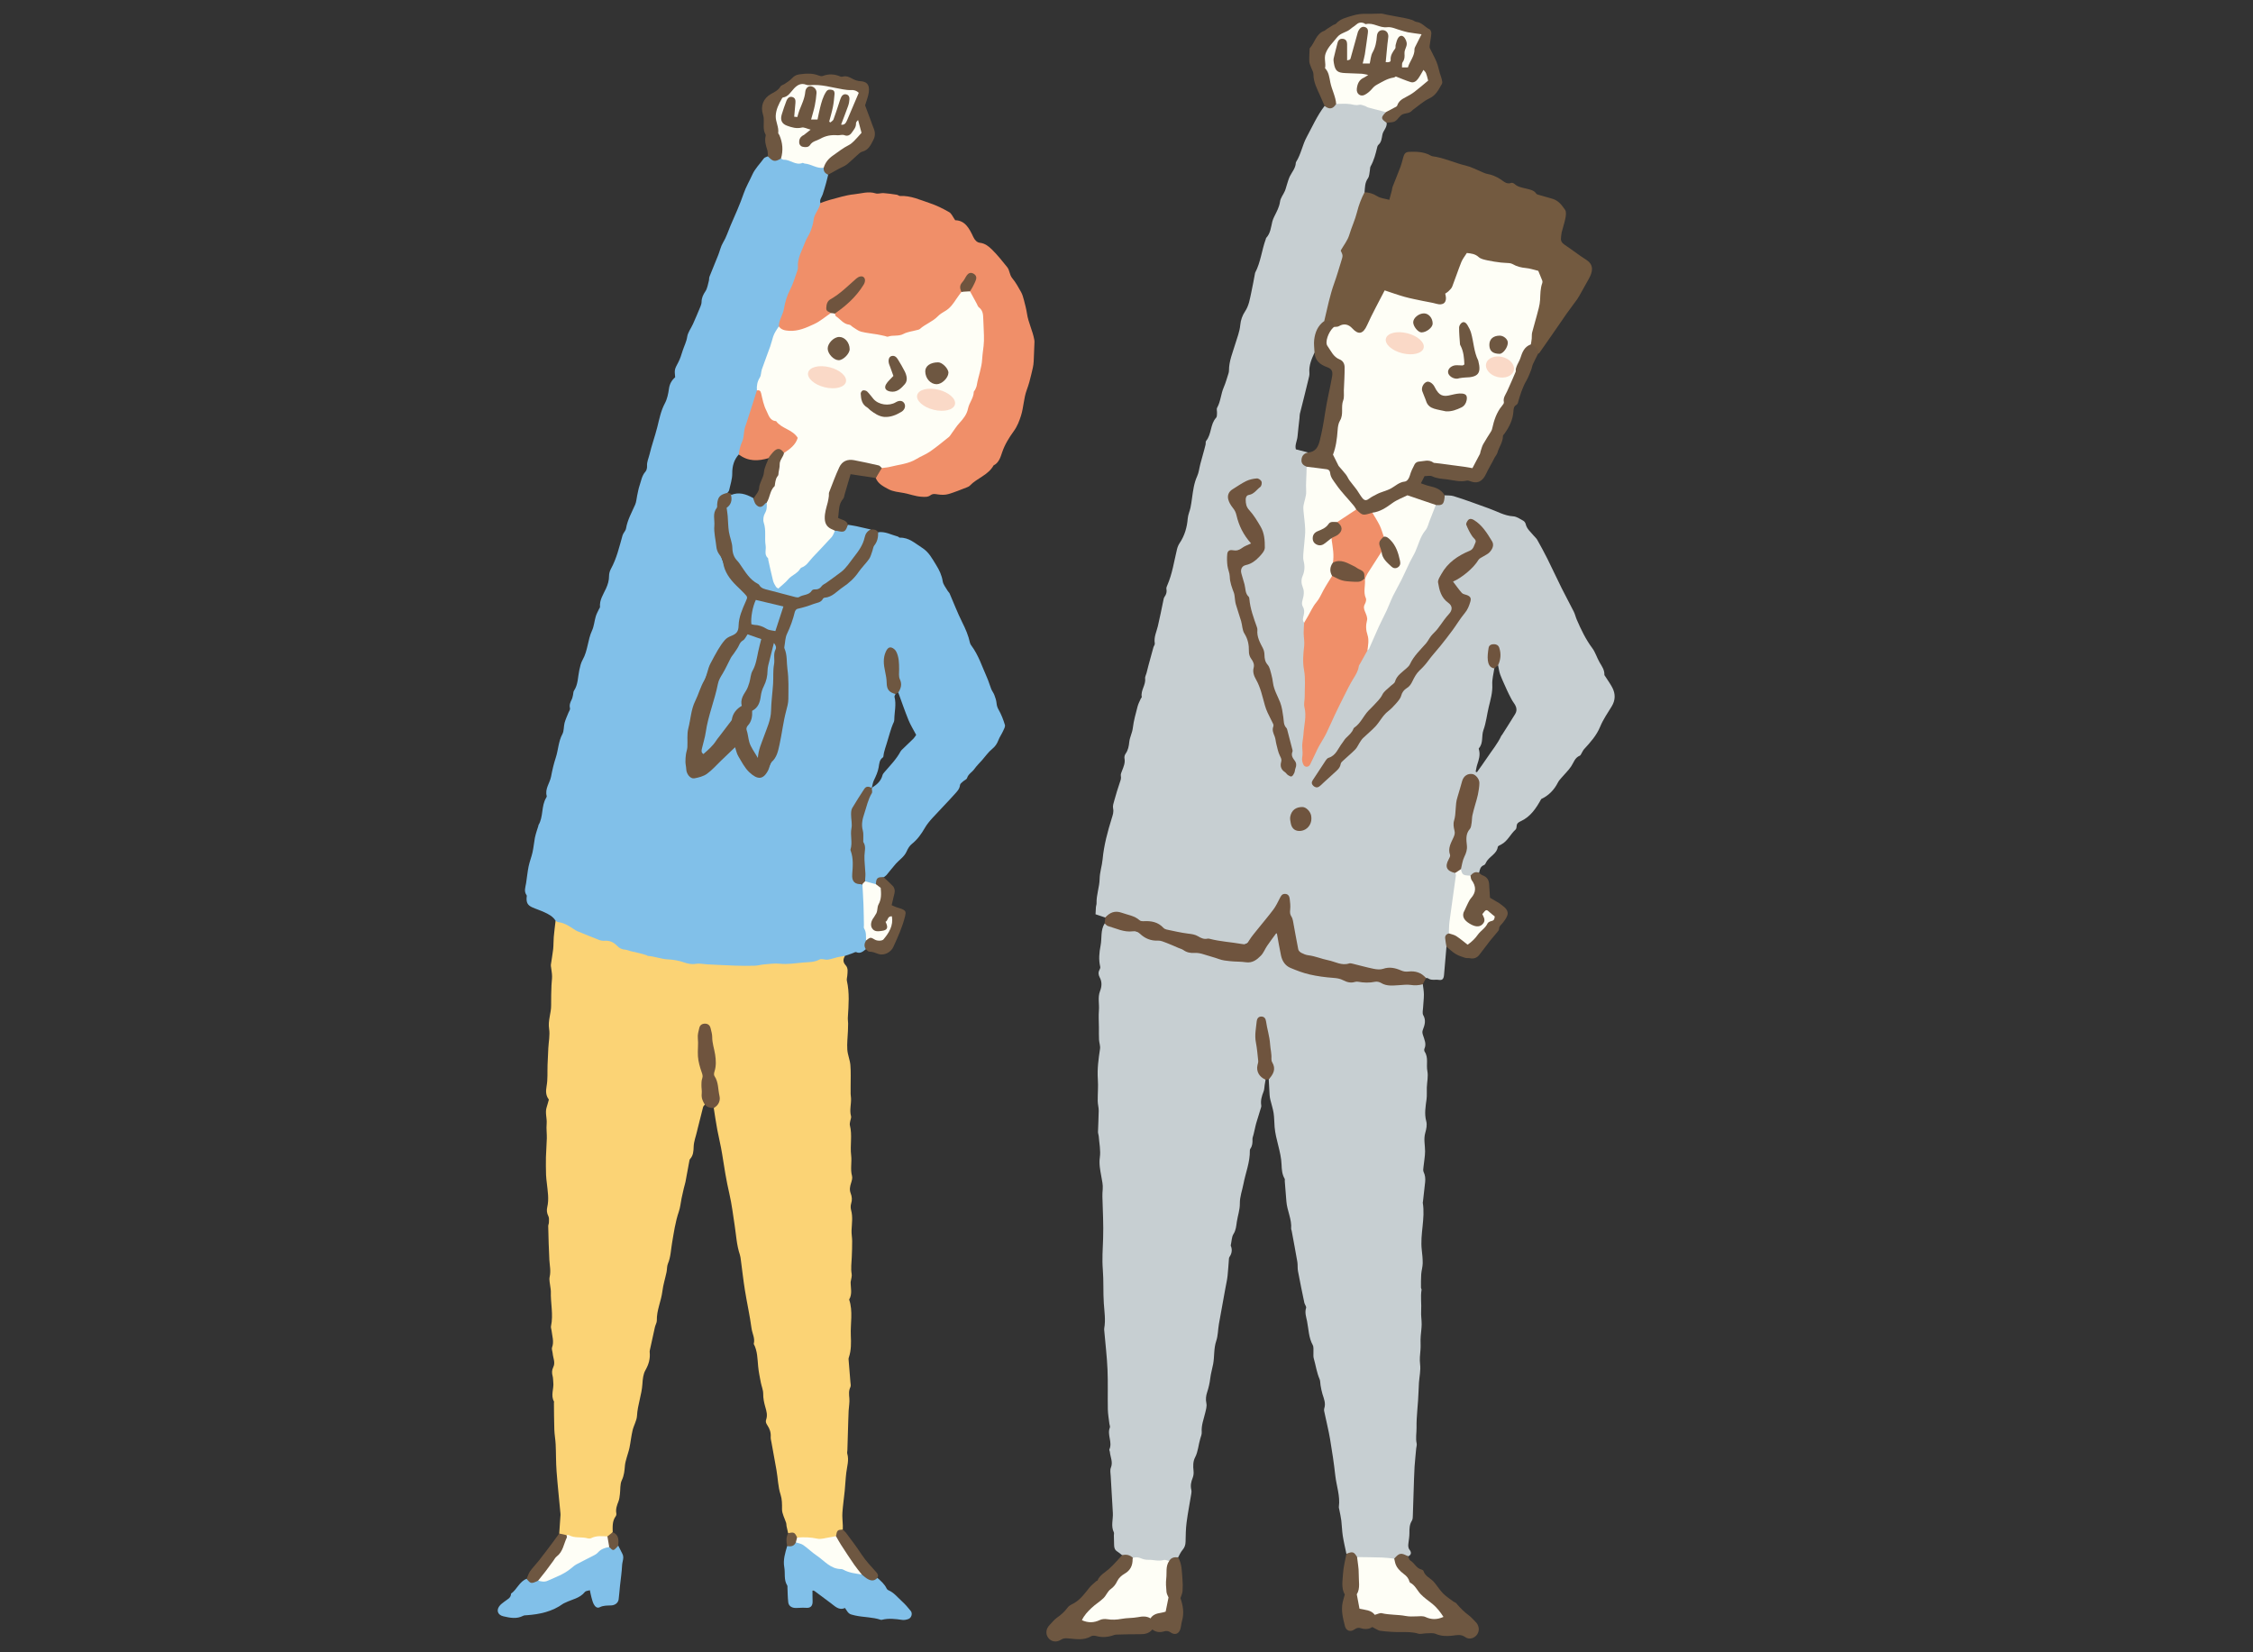 <?xml version="1.0" encoding="utf-8"?>
<!-- Generator: Adobe Illustrator 28.1.0, SVG Export Plug-In . SVG Version: 6.00 Build 0)  -->
<!DOCTYPE svg PUBLIC "-//W3C//DTD SVG 1.1//EN" "http://www.w3.org/Graphics/SVG/1.1/DTD/svg11.dtd">
<svg version="1.1" id="レイヤー_1" xmlns:x="http://ns.adobe.com/Extensibility/1.0/" xmlns:i="http://ns.adobe.com/AdobeIllustrator/10.0/" xmlns:graph="http://ns.adobe.com/Graphs/1.0/"
	 xmlns="http://www.w3.org/2000/svg" xmlns:xlink="http://www.w3.org/1999/xlink" x="0px" y="0px" viewBox="0 0 750 550"
	 style="enable-background:new 0 0 750 550;" xml:space="preserve">
<rect x="0" y="0" width="750" height="550" fill="#333333" stroke="none"/>
<style type="text/css">
	.st0{fill:#81C0E9;}
	.st1{fill:#C7CFD2;}
	.st2{fill:#FBD375;}
	.st3{fill:#F08F69;}
	.st4{fill:#735A40;}
	.st5{fill:#6E5741;}
	.st6{fill:#6F543E;}
	.st7{fill:#FEFEF6;}
	.st8{fill:#FFFFFF;}
	.st9{fill:#FAD9C7;}
</style>
<g id="other">
</g>
<g id="paint">
</g>
<g>
	<g>
		<path class="st0" d="M334.519,241.28c-0.528-1.74-1.195-3.476-2.094-5.05
			c-0.434-0.759-0.617-1.408-0.692-2.238c-0.083-0.911-0.408-1.817-0.737-2.684
			c-0.258-0.681-0.746-1.273-1.02-1.95c-0.507-1.252-0.856-2.571-1.407-3.801
			c-1.615-3.602-2.798-7.419-5.193-10.643c-0.202-0.272-0.408-0.583-0.475-0.905
			c-0.512-2.452-1.497-4.695-2.62-6.936c-1.552-3.097-2.781-6.356-4.168-9.537
			c-0.132-0.303-0.444-0.524-0.61-0.818c-0.599-1.062-1.506-2.087-1.682-3.221
			c-0.315-2.03-1.136-3.737-2.196-5.434c-1.322-2.118-2.381-4.285-4.694-5.74
			c-2.344-1.473-4.343-3.443-7.372-3.346c-0.231,0.007-0.454-0.318-0.708-0.385
			c-2.156-0.567-4.177-1.757-6.529-1.428c-0.792,1.581-1.44,3.28-1.87,4.932
			c-1.268,4.877-4.716,8.125-8.086,11.369c-2.287,2.201-5.081,3.801-7.965,5.31
			c-2.602,1.361-5.179,2.614-8.004,3.256c-1.458,0.331-2.12,1.107-2.428,2.4
			c-0.494,2.078-1.331,4.021-2.186,5.971c-0.776,1.769-1.379,3.733-0.933,5.597
			c1.126,4.708,1.017,9.493,1.339,14.258c0.229,3.383-1.163,6.447-1.62,9.683
			c-0.81,5.726-2.055,11.266-5.228,16.245c-1.474,2.314-3.372,2.963-5.143,0.964
			c-1.915-2.161-4.133-4.258-4.662-7.355c-0.079-0.462-0.156-0.958-0.704-1.187
			c-0.898,0.045-1.425,0.721-2.008,1.281c-1.087,1.044-2.031,2.27-3.23,3.158
			c-2.331,1.727-3.874,4.47-6.987,5.21c-2.313,0.551-3.198-0.268-3.751-2.623
			c-0.626-2.661,0.285-5.128,0.259-7.683c-0.047-4.572,0.665-9.121,2.307-13.277
			c2.547-6.443,4.703-13.094,8.499-19.018c1.084-1.692,2.168-3.075,4.071-3.815
			c1.345-0.523,2.428-1.517,2.326-3.076c-0.175-2.661,1.06-4.929,1.839-7.31
			c0.998-3.054,1.094-3.553-1.408-5.647c-5.296-4.432-6.999-10.596-8.252-16.923
			c-0.485-2.449-0.544-5.112-0.099-7.543c0.494-2.697,0.301-6.13,4.031-7.125
			c-0.093-0.058-0.185-0.115-0.278-0.173c0.193-0.276,0.494-0.528,0.56-0.832
			c0.402-1.847,1.053-3.707,1.043-5.56c-0.014-2.47,0.542-4.573,2.191-6.391
			c0.104,0.032,0.208,0.063,0.311,0.095c0.011-0.014,0.019-0.029,0.03-0.043
			c1.827-7.207,4.14-14.274,6.082-21.447c0.418-3.042,1.348-5.98,2.493-8.773
			c1.723-4.204,2.675-8.704,4.921-12.697c0.062-1.759,1.185-3.186,1.52-4.856
			c0.85-4.237,2.612-8.16,4.175-12.15c0.353-0.901,0.67-1.792,0.643-2.766
			c-0.041-1.467,0.407-2.808,0.914-4.164c1.076-2.874,2.515-5.595,3.567-8.473
			c0.79-2.161,1.064-4.506,2.407-6.471c0.393-0.576,0.53-1.262,0.1-1.928
			c-0.377-1.124,0.443-1.928,0.753-2.872c0.419-1.277,0.793-2.57,1.157-3.864
			c0.253-0.897,0.457-1.807,0.682-2.711c-0.539-0.852-0.917-1.805-1.6-2.566
			c-0.816-0.408-1.768-0.216-2.591-0.567c-3.613-1.536-7.584-1.369-11.305-2.391
			c-1.606,0.448-3.145,0.399-4.557-0.6c-0.473,0.237-1.118,0.35-1.39,0.731
			c-1.287,1.798-2.914,3.353-3.833,5.419c-0.936,2.106-2.144,4.112-2.881,6.281
			c-1.241,3.654-2.849,7.13-4.367,10.66c-0.809,1.881-1.385,3.84-2.479,5.634
			c-0.759,1.245-1.056,2.766-1.605,4.145c-0.958,2.405-1.968,4.789-2.914,7.198
			c-0.169,0.429-0.083,0.953-0.21,1.406c-0.329,1.172-0.483,2.482-1.133,3.451
			c-0.76,1.132-1.282,2.205-1.292,3.568c-0.004,0.525-0.184,1.074-0.388,1.569
			c-0.799,1.936-1.618,3.865-2.473,5.777c-0.637,1.425-1.7,2.766-1.92,4.242
			c-0.251,1.683-1.022,3.096-1.517,4.641c-0.411,1.282-0.793,2.6-1.414,3.783
			c-1.279,2.436-1.341,2.404-1.081,5.066c-1.138,0.973-1.839,2.187-2.062,3.799
			c-0.23,1.665-0.583,3.42-1.365,4.877c-1.341,2.5-1.851,5.251-2.515,7.892
			c-0.777,3.091-1.879,6.082-2.615,9.184c-0.292,1.233-0.875,2.368-0.8,3.714
			c0.036,0.646-0.119,1.49-0.526,1.938c-1.214,1.341-1.424,3.052-1.965,4.635
			c-0.371,1.084-0.554,2.233-0.803,3.356c-0.221,0.995-0.253,2.067-0.653,2.98
			c-1.14,2.6-2.561,5.071-3.046,7.939c-0.138,0.817-0.936,1.506-1.169,2.328
			c-1.074,3.796-1.946,7.65-3.875,11.155c-0.382,0.694-0.614,1.565-0.612,2.353
			c0.003,1.488-0.402,2.826-1.005,4.146c-0.899,1.97-2.207,3.805-2.008,6.144
			c0.02,0.23-0.229,0.479-0.341,0.725c-0.366,0.803-0.82,1.581-1.069,2.42
			c-0.463,1.564-0.571,3.273-1.247,4.726c-1.448,3.111-1.388,6.669-3.109,9.692
			c-0.592,1.041-0.868,2.294-1.126,3.486c-0.499,2.304-0.374,4.755-1.772,6.841
			c-0.245,0.365-0.196,0.922-0.309,1.384c-0.127,0.519-0.208,1.069-0.445,1.537
			c-0.472,0.93-0.862,1.805-0.564,2.922c0.109,0.407-0.322,0.958-0.511,1.443
			c-0.439,1.129-0.978,2.23-1.293,3.393c-0.336,1.239-0.16,2.699-0.741,3.774
			c-1.338,2.476-1.347,5.259-2.198,7.836c-0.676,2.047-1.161,4.17-1.563,6.29
			c-0.412,2.174-2.113,4.06-1.446,6.476c0.045,0.163-0.079,0.402-0.182,0.571
			c-1.701,2.805-0.867,6.326-2.58,9.127c-0.031,0.051,0.007,0.14-0.013,0.202
			c-0.178,0.568-0.375,1.13-0.541,1.702c-0.225,0.772-0.485,1.54-0.628,2.329
			c-0.291,1.603-0.435,3.236-0.786,4.824c-0.348,1.574-0.975,3.087-1.298,4.665
			c-0.382,1.861-0.542,3.767-0.849,5.645c-0.218,1.334-0.776,2.655,0.176,3.947
			c0.126,0.172,0.028,0.521,0.009,0.786c-0.116,1.658,0.347,2.564,1.831,3.231
			c1.371,0.616,2.82,1.059,4.177,1.701c1.398,0.661,2.8,1.375,3.635,2.794
			c0.175,0.376,0.354,0.819,0.772,0.913c2.535,0.567,4.529,2.222,6.792,3.332
			c4.567,2.24,9.916,2.493,14.146,5.583c0.213,0.156,0.515,0.176,0.784,0.233
			c3.928,0.844,7.706,2.3,11.736,2.742c4.734,0.519,9.29,2.084,14.109,2.236
			c6.148,0.194,12.287,0.62,18.445,0.471c1.65-0.04,3.223-0.539,4.888-0.557
			c3.545-0.04,7.092,0.249,10.642-0.389c1.775-0.319,3.674,0.081,5.353-0.92
			c0.223-0.133,0.539-0.061,0.812-0.038c2.839,0.236,5.384-0.724,7.871-1.926
			c0.874-0.307,1.747-0.617,2.623-0.921c0.366-0.127,0.83-0.443,1.091-0.324
			c1.401,0.637,2.279-0.229,3.222-0.972c0.222-1.054,0.195-2.145,0.482-3.187
			c0.177-2.585-0.466-5.115-0.419-7.724c0.062-3.517-0.052-7.095-1.054-10.544
			c-2.811-0.609-3.293-2.574-3.031-5.053c0.361-3.413-0.693-6.755-0.535-10.186
			c0.084-1.83,0.564-3.663,0.211-5.511c-0.489-2.559,0.015-4.854,1.703-6.891
			c0.518-0.626,1.101-1.253,1.411-2.007c0.616-1.496,1.687-2.363,3.231-2.69
			c0.205-0.808,0.321-1.66,0.672-2.398c0.673-1.415,1.326-2.799,1.597-4.377
			c0.198-1.156,0.229-2.472,1.388-3.263c0.099-0.068,0.176-0.231,0.188-0.356
			c0.17-1.824,0.911-3.494,1.379-5.237c0.203-0.758,1.419-4.801,1.758-5.453
			c0.241-0.464,0.481-0.999,0.487-1.505c0.027-2.537,0.733-5.067,0.072-7.617
			c-0.069-0.267,0.214-0.626,0.334-0.942c0.005-0.017,0.014-0.027,0.019-0.043
			c-0.006-0.039-0.01-0.078-0.017-0.117c-0.837-0.769-2.145-1.204-2.249-2.519
			c-0.216-2.732-0.942-5.378-1.25-8.091c-0.103-0.91,0.151-1.764,0.513-2.583
			c0.307-0.693,0.635-1.448,1.533-1.456c0.91-0.008,1.225,0.744,1.513,1.453
			c0.471,1.159,0.591,2.373,0.591,3.614c-0.001,1.363-0.177,2.759,0.243,4.074
			c0.545,1.706,0.5,3.348-0.14,4.997c-0.005,0.048,0.003,0.093,0,0.14
			c0.054,0.011,0.101,0.009,0.161,0.031c1.123,3.054,2.172,6.137,3.397,9.149
			c0.677,1.665,1.649,3.21,2.565,4.957c-0.28,0.39-0.533,0.866-0.898,1.231
			c-1.186,1.186-2.416,2.328-3.621,3.495c-0.243,0.235-0.516,0.471-0.671,0.762
			c-1.393,2.611-3.467,4.688-5.367,6.902c-0.262,0.306-0.557,0.649-0.653,1.022
			c-0.495,1.92-1.824,3.103-3.39,4.097c-0.101,0.12-0.197,0.244-0.3,0.363
			c-0.226,1.001-0.621,1.942-0.978,2.903c-1.493,4.025-3.056,7.961-2.254,12.519
			c0.41,2.333,0.704,4.79,0.489,7.29c-0.236,2.748-0.141,5.592,0.703,8.308
			c0.981,0.728,1.968,1.433,3.303,1.016c0.814-0.989,1.321-2.319,2.835-2.512
			c0.319-0.252,0.69-0.459,0.947-0.763c1.051-1.244,2.018-2.561,3.109-3.767
			c1.212-1.342,2.808-2.314,3.578-4.084c0.395-0.908,0.958-1.87,1.715-2.467
			c1.87-1.478,3.173-3.329,4.347-5.358c0.704-1.216,1.635-2.323,2.588-3.367
			c2.395-2.625,4.905-5.146,7.272-7.796c0.789-0.884,1.722-1.746,1.847-3.117
			c0.038-0.417,0.608-0.814,0.986-1.165c0.442-0.41,1.217-0.677,1.361-1.153
			c0.408-1.353,1.666-1.925,2.399-2.964c0.775-1.099,1.764-2.047,2.658-3.062
			c1.081-1.228,2.027-2.621,3.28-3.636c1.023-0.829,1.634-1.742,2.087-2.925
			c0.405-1.06,1.088-2.011,1.562-3.049C334.223,242.689,334.694,241.86,334.519,241.28z"/>
		<path class="st1" d="M536.723,228.884c-0.653-1.259-1.507-2.413-2.266-3.617
			c-0.143-0.227-0.386-0.471-0.378-0.701c0.055-1.613-0.851-2.809-1.605-4.111
			c-0.884-1.524-1.376-3.311-2.415-4.703c-2.185-2.928-3.731-6.163-5.163-9.476
			c-0.379-0.876-0.577-1.836-1.002-2.685c-1.306-2.611-2.721-5.167-4.021-7.781
			c-1.629-3.273-3.153-6.599-4.786-9.87c-1.06-2.124-2.209-4.205-3.369-6.276
			c-0.29-0.518-0.795-0.911-1.175-1.383c-0.972-1.206-2.273-2.173-2.649-3.818
			c-0.097-0.423-0.436-0.923-0.807-1.125c-1.072-0.585-2.195-1.401-3.336-1.468
			c-2.963-0.174-5.457-1.696-8.11-2.632c-3.908-1.379-7.779-2.884-11.749-4.09
			c-0.939-0.285-1.993-0.195-2.994-0.277c-0.356,1.866-1.413,3.019-3.34,3.282
			c-1.456,3.516-2.576,7.194-4.915,10.291c-0.248,0.328-0.473,0.678-0.572,1.081
			c-1.06,4.298-3.617,7.928-5.346,11.929c-1.945,4.5-4.239,8.844-6.31,13.292
			c-1.839,3.949-3.747,7.873-5.656,11.792c-2.204,3.142-3.477,6.773-5.275,10.132
			c-4.155,7.764-7.662,15.863-11.901,23.588c-0.765,1.394-1.339,2.944-2.503,4.127
			c-0.894-0.343-1.174-1.007-1.043-1.684c0.344-1.771-0.078-3.549,0.169-5.314
			c1.008-7.196,0.724-14.422,0.608-21.654c-0.042-2.605-1.049-5.153-0.511-7.739
			c0.765-3.677,0.193-7.352,0.243-11.024c0.337-2.968-0.699-5.941,0.019-8.914
			c0.197-0.815,0.094-1.63-0.215-2.415c-0.305-0.776-0.535-1.607-0.336-2.407
			c0.651-2.615,0.469-5.239,0.507-7.899c0.075-5.237,0.9-10.463-0.04-15.702
			c-0.11-0.613,0.126-1.213,0.241-1.817c0.775-4.037,0.71-8.123,0.657-12.207
			c-0.101-0.253-0.245-0.475-0.416-0.685c-1.462-1.802-1.441-2.22,0.214-3.802
			c0.158-0.151,0.286-0.3,0.306-0.498c-0.006-0-0.012-0-0.017-0
			c-1.292-0.334-2.584-0.667-4.082-1.053c-0.418-1.403,0.434-2.853,0.56-4.363
			c0.17-2.025,0.435-4.043,0.653-6.064c0.05-0.465,0.012-0.948,0.12-1.398
			c0.457-1.906,0.958-3.801,1.433-5.703c0.488-1.953,0.977-3.905,1.438-5.865
			c0.154-0.656,0.365-1.346,0.304-1.998c-0.231-2.488,0.713-4.654,1.7-6.821
			c0.068,0.111,0.142,0.22,0.21,0.332c0.003-0.009,0.005-0.019,0.008-0.028
			c0.083-3.909,0.07-7.848,3.374-10.743c1.382-4.577,2.322-9.273,3.808-13.824
			c0.805-2.465,2.396-4.858,2.236-7.406c-0.171-2.729,1.175-4.641,2.188-6.808
			c0.173-0.37,0.419-0.712,0.53-1.107c1.226-4.394,2.709-8.702,4.294-12.976
			c0.097-0.262,0.064-0.539,0.009-0.809c0.145-1.601,0.09-3.197,1.13-4.65
			c0.507-0.709,0.463-1.815,0.655-2.744c0.081-0.394,0.023-0.855,0.209-1.182
			c1.146-2.016,1.706-4.223,2.229-6.449c0.06-0.254,0.164-0.551,0.349-0.712
			c1.078-0.935,1.125-2.177,1.379-3.475c0.245-1.256,1.482-2.259,1.427-3.722
			c-0.003-0.067-0.027-0.134-0.041-0.2c-0.634-0.967-1.153-1.931-0.263-3.045
			c0.231-0.288,0.098-0.625-0.137-0.891c-0.525-0.487-1.22-0.569-1.865-0.778
			c-3.103-1.008-6.259-1.687-9.524-1.974c-1.566-0.138-3.098-0.414-4.66-0.056
			c-1.179,1.188-2.524,1.756-4.191,1.148c-2.458,3.193-4.072,6.871-5.972,10.385
			c-1.421,2.628-1.873,5.663-3.484,8.209c-0.071,0.112-0.12,0.256-0.127,0.388
			c-0.089,1.735-1.248,2.983-1.973,4.433c-0.415,0.828-0.647,1.749-0.942,2.635
			c-0.253,0.758-0.416,1.552-0.731,2.283c-0.512,1.187-1.442,2.292-1.605,3.51
			c-0.248,1.847-1.117,3.345-1.892,4.931c-0.269,0.55-0.528,1.121-0.673,1.712
			c-0.467,1.896-0.599,3.908-2.037,5.442c-0.085,0.09-0.085,0.257-0.132,0.385
			c-1.358,3.687-1.697,7.697-3.556,11.226c-0.031,0.058-0.031,0.133-0.044,0.2
			c-0.398,2.068-0.75,4.145-1.205,6.2c-0.495,2.237-0.779,4.503-2.145,6.525
			c-0.846,1.252-1.413,2.877-1.544,4.383c-0.199,2.295-1.06,4.338-1.702,6.478
			c-0.859,2.861-2.071,5.647-2.067,8.719c0.001,0.335-0.065,0.684-0.168,1.004
			c-0.505,1.554-0.929,3.146-1.579,4.639c-0.951,2.187-1.003,4.647-2.192,6.765
			c-0.258,0.46-0.002,1.192-0.045,1.794c-0.037,0.52,0.018,1.203-0.28,1.524
			c-2.033,2.189-1.474,5.478-3.346,7.727c-0.22,0.264-0.095,0.797-0.177,1.196
			c-0.108,0.529-0.254,1.051-0.397,1.572c-0.447,1.635-0.913,3.266-1.346,4.905
			c-0.359,1.362-0.489,2.821-1.063,4.082c-1.063,2.338-1.357,4.806-1.705,7.285
			c-0.152,1.079-0.289,2.165-0.523,3.228c-0.261,1.187-0.808,2.336-0.904,3.529
			c-0.241,2.968-1.013,5.711-2.686,8.2c-0.411,0.611-0.712,1.34-0.887,2.057
			c-0.983,4.034-1.553,8.177-3.241,12.024c-0.163,0.371-0.358,0.819-0.286,1.183
			c0.199,1.012-0.044,1.847-0.636,2.662c-0.227,0.312-0.292,0.758-0.377,1.155
			c-0.61,2.856-1.146,5.729-1.828,8.568c-0.459,1.908-1.395,3.706-1.027,5.778
			c0.07,0.397-0.342,0.862-0.468,1.314c-0.548,1.95-1.079,3.905-1.605,5.862
			c-0.244,0.906-0.458,1.82-0.696,2.728c-0.154,0.591-0.527,1.203-0.455,1.76
			c0.284,2.186-1.554,3.962-1.116,6.158c0.029,0.145-0.224,0.332-0.305,0.517
			c-0.376,0.868-0.85,1.714-1.082,2.621c-0.608,2.369-1.302,4.744-1.585,7.161
			c-0.194,1.663-1.026,3.1-1.192,4.714c-0.142,1.378-0.369,2.675-1.204,3.843
			c-0.292,0.409-0.484,1.065-0.388,1.541c0.305,1.517-0.286,2.799-0.802,4.13
			c-0.217,0.558-0.517,1.207-0.407,1.739c0.167,0.813-0.078,1.428-0.328,2.15
			c-0.689,1.989-1.283,4.012-1.851,6.039c-0.238,0.848-0.575,1.798-0.403,2.602
			c0.259,1.208-0.077,2.142-0.424,3.259c-1.39,4.479-2.627,8.988-3.063,13.717
			c-0.2,2.173-0.948,4.265-0.993,6.555c-0.052,2.682-1.114,5.316-1.023,8.075
			c0.013,0.399-0.171,0.801-0.205,1.206c-0.067,0.794-0.091,1.591-0.137,2.458
			c1.199,0.403,2.227,0.749,3.255,1.095c2.442-1.661,5.026-1.589,7.583-0.422
			c2.801,1.278,5.617,2.395,8.736,2.602c0.825,0.055,1.506,0.617,2.146,1.147
			c0.583,0.484,1.2,0.925,1.946,1.113c4.155,1.047,8.424,1.507,12.533,2.895
			c2.867,0.969,6.085,0.827,9.049,1.55c3.49,0.851,5.821,0.192,7.873-3.033
			c2.664-4.186,6.604-7.493,8.783-12.075c0.243-0.51,0.651-0.909,1.297-0.808
			c0.647,0.102,0.857,0.635,1.008,1.167c0.266,0.937,0.226,1.898,0.138,2.855
			c-0.069,0.751-0.121,1.481,0.128,2.229c1.081,3.247,1.675,6.624,2.278,9.97
			c0.377,2.095,1.318,3.262,3.269,3.627c2.827,0.529,5.587,1.307,8.347,2.085
			c2.039,0.574,4.041,1.192,6.212,0.873c0.745-0.109,1.45,0.377,2.181,0.511
			c3.001,0.55,5.935,1.919,9.049,1.228c1.913-0.425,3.653-0.219,5.422,0.413
			c0.579,0.207,1.17,0.613,1.761,0.496c2.625-0.521,4.781,0.739,7.018,1.719
			c0.204,0.009,0.47-0.062,0.604,0.04c1.12,0.857,2.458,0.375,3.676,0.568
			c1.219,0.193,1.612-0.385,1.724-1.711c0.262-3.113,0.534-6.226,0.802-9.339
			c0.358-1.576-0.215-3.382,1.159-4.705c0.827-6.026,1.567-12.066,2.397-18.094
			c0.094-0.681,0.184-1.373-0.393-1.923c-2.887-1.445-2.916-1.502-1.816-4.523
			c0.192-0.526,0.345-1.059,0.23-1.603c-0.376-1.795,0.282-3.37,0.996-4.936
			c0.283-0.621,0.816-1.246,0.651-1.911c-0.667-2.68,0.159-5.293,0.295-7.926
			c0.174-3.357,0.959-6.63,2.36-9.717c0.436-0.96,1.223-1.482,2.293-1.411
			c1.185,0.079,1.826,0.856,2.141,1.916c0.3,1.009,0.316,2.074-0.058,3.037
			c-1.836,4.725-1.517,10.03-3.958,14.588c-0.16,0.299-0.222,0.676-0.141,1.004
			c0.661,2.678-0.113,5.127-1.098,7.571c-0.379,0.942-0.703,1.934-0.664,2.985
			c0.604,2.15,1.038,2.443,3.458,2.322c1.001-0.437,1.929-1.038,3.012-1.272
			c0.228-1.051,0.402-2.113,1.628-2.562c0.275-0.101,0.514-0.469,0.646-0.768
			c0.905-2.062,3.581-2.793,3.954-5.29c0.048-0.319,0.715-0.586,1.133-0.803
			c2.147-1.114,3.048-3.423,4.763-4.955c0.262-0.234,0.361-0.751,0.374-1.143
			c0.03-0.917,0.609-1.302,1.33-1.629c3.286-1.49,5.139-4.296,6.863-7.413
			c2.408-1.106,4.313-3.012,5.556-5.504c0.297-0.596,0.787-1.104,1.226-1.621
			c1.057-1.244,2.267-2.383,3.17-3.728c0.862-1.283,1.216-2.909,2.883-3.569
			c0.311-0.123,0.466-0.646,0.686-0.99c0.255-0.4,0.444-0.857,0.76-1.2
			c2.102-2.279,4.138-4.538,5.357-7.513c0.969-2.365,2.483-4.515,3.823-6.719
			C537.78,233.056,537.803,230.966,536.723,228.884z M504.382,237.675
			c-1.416,2.322-2.892,4.608-4.347,6.907c-0.072,0.115-0.203,0.198-0.258,0.318
			c-1.232,2.673-3.134,4.913-4.743,7.342c-1.078,1.628-2.245,3.198-3.373,4.794
			c-0.143-0.052-0.287-0.104-0.43-0.157c0.174-0.807,0.275-1.637,0.536-2.415
			c0.525-1.565,1.025-3.113,0.595-4.791c-0.05-0.194-0.154-0.489-0.066-0.588
			c1.574-1.751,0.802-4.081,1.517-6.047c0.907-2.493,1.16-5.161,1.78-7.729
			c0.577-2.39,1.315-4.833,1.17-7.429c-0.099-1.783,0.427-3.6,0.673-5.402
			c0.122-0.702,0.517-1.077,1.252-1.046c0.236,1.059,0.351,2.164,0.735,3.167
			c0.703,1.837,1.563,3.614,2.362,5.414c0.164,0.37,0.334,0.74,0.526,1.097
			c0.507,0.941,0.94,1.937,1.564,2.794C504.751,235.109,505.209,236.319,504.382,237.675z"/>
		<path class="st1" d="M373.546,517.681c-0.537-0.416-1.043-0.883-1.619-1.236
			c-0.804-0.494-1.037-1.216-1.051-2.086c-0.018-1.095-0.055-2.19-0.079-3.285
			c-0.007-0.342,0.122-0.743-0.013-1.017c-1.042-2.111-0.198-4.303-0.328-6.449
			c-0.248-4.078-0.49-8.157-0.71-12.236c-0.051-0.944-0.282-2.008,0.052-2.817
			c0.778-1.885-0.191-3.541-0.339-5.295c-0.023-0.269-0.25-0.594-0.159-0.789
			c1.117-2.412-0.84-4.889,0.169-7.31c0.134-0.321-0.111-0.793-0.157-1.197
			c-0.188-1.621-0.493-3.241-0.525-4.865c-0.086-4.424,0.082-8.856-0.11-13.274
			c-0.183-4.221-0.694-8.428-1.056-12.642c-0.029-0.34-0.094-0.695-0.034-1.023
			c0.511-2.778,0.05-5.574-0.136-8.315c-0.254-3.742-0.028-7.486-0.331-11.204
			c-0.284-3.483-0.025-6.938,0.096-10.395c0.163-4.639-0.119-9.258-0.237-13.885
			c-0.021-0.814,0.027-1.633,0.1-2.444c0.136-1.511-0.212-2.927-0.475-4.405
			c-0.357-2.012-0.792-4.059-0.479-6.254c0.328-2.296-0.197-4.716-0.372-7.08
			c-0.035-0.47-0.257-0.934-0.245-1.397c0.061-2.359,0.22-4.716,0.24-7.075
			c0.009-1.065-0.319-2.13-0.331-3.197c-0.027-2.42,0.214-4.854,0.041-7.259
			c-0.248-3.432,0.227-6.767,0.73-10.131c0.145-0.972-0.281-2.016-0.334-3.032
			c-0.07-1.348-0.029-2.701-0.037-4.052c-0.012-1.905-0.159-3.82-0.001-5.711
			c0.178-2.139-0.449-4.314,0.376-6.426c0.588-1.506,0.707-3.043-0.108-4.553
			c-0.442-0.818-0.546-1.673-0.064-2.548c0.158-0.286,0.313-0.679,0.243-0.969
			c-0.576-2.381-0.347-4.756,0.112-7.098c0.479-2.449-0.084-5.091,1.356-7.359
			c1.74,0.363,3.316,1.28,5.072,1.563c3.469,0.56,6.999,0.898,9.875,3.258
			c0.198,0.163,0.514,0.244,0.778,0.236c4.242-0.14,7.641,2.274,11.326,3.78
			c2.027,0.829,4.195,0.337,6.244,1.038c1.533,0.524,3.136,0.865,4.683,1.424
			c3.2,1.157,6.621,0.781,9.935,1.116c1.741,0.176,3.179-1.127,4.115-2.669
			c1.174-1.933,2.592-3.693,3.845-5.569c0.3-0.449,0.562-0.948,1.141-0.984
			c0.727,0.187,0.81,0.764,0.956,1.279c0.54,1.909,0.997,3.832,1.271,5.806
			c0.296,2.126,1.492,3.581,3.554,4.367c4.437,1.692,8.987,2.811,13.748,2.984
			c0.342,0.012,0.713-0.013,1.013,0.132c4.067,1.957,8.457,0.781,12.612,1.385
			c3.731,0.543,7.398,0.688,11.122,0.849c1.525,0.066,3.113-0.312,4.617,0.255
			c0.129,1.144,0.356,2.288,0.361,3.433c0.006,1.422-0.194,2.843-0.265,4.266
			c-0.044,0.877-0.333,1.944,0.047,2.601c1.009,1.741,0.474,3.315-0.136,4.896
			c-0.254,0.658-0.139,1.126,0.049,1.732c0.457,1.474,1.226,2.931,0.477,4.558
			c-0.122,0.265-0.066,0.737,0.099,0.987c1.314,1.992,0.463,4.284,0.883,6.414
			c0.344,1.748-0.112,3.649-0.18,5.484c-0.048,1.296,0.081,2.611-0.088,3.888
			c-0.325,2.462-0.781,4.856-0.094,7.38c0.318,1.168,0.019,2.609-0.334,3.829
			c-0.606,2.099-0.047,4.138-0.063,6.202c-0.013,1.685-0.356,3.366-0.518,5.052
			c-0.057,0.588-0.203,1.279,0.029,1.76c0.535,1.109,0.63,2.229,0.507,3.399
			c-0.226,2.155-0.479,4.307-0.723,6.46c-0.015,0.135-0.085,0.275-0.064,0.402
			c0.88,5.247-0.935,10.436-0.335,15.68c0.17,1.489,0.335,2.992,0.31,4.485
			c-0.02,1.203-0.405,2.397-0.491,3.604c-0.104,1.475-0.076,2.959-0.078,4.44
			c-0,0.264,0.228,0.543,0.188,0.788c-0.389,2.338,0.027,4.688-0.13,7.033
			c-0.098,1.47,0.182,2.962,0.167,4.442c-0.013,1.291-0.206,2.58-0.312,3.871
			c-0.033,0.405-0.057,0.813-0.06,1.22c-0.009,1.143,0.08,2.293-0.025,3.426
			c-0.148,1.603-0.329,3.143-0.121,4.807c0.249,1.99-0.239,4.071-0.387,6.113
			c-0.072,0.997-0.113,1.997-0.14,2.997c-0.11,4-0.721,7.964-0.661,11.989
			c0.026,1.738-0.361,3.482,0.044,5.246c0.115,0.5-0.104,1.074-0.158,1.615
			c-0.095,0.945-0.183,1.891-0.268,2.838c-0.097,1.072-0.209,2.144-0.274,3.219
			c-0.082,1.347-0.136,2.696-0.18,4.045c-0.131,3.999-0.241,7.999-0.387,11.997
			c-0.025,0.672,0.002,1.46-0.329,1.984c-0.826,1.308-0.82,2.69-0.819,4.135
			c0.001,1.083-0.184,2.169-0.318,3.249c-0.102,0.82-0.193,1.565,0.395,2.325
			c0.622,0.804,0.624,1.67-0.52,2.152c-1.908-0.664-3.487,0.218-5.073,1.085
			c-3.766-0.414-7.559,0.082-11.32-0.364c-1.24-0.88-2.493-1.734-4.137-1.55
			c-0.412-2.002-0.898-3.992-1.212-6.009c-0.262-1.682-0.28-3.401-0.489-5.093
			c-0.148-1.201-0.437-2.385-0.659-3.577c-0.062-0.335-0.197-0.684-0.153-1.008
			c0.483-3.578-0.812-6.953-1.196-10.431c-0.447-4.051-1.061-8.088-1.737-12.108
			c-0.472-2.806-1.179-5.571-1.757-8.359c-0.124-0.596-0.356-1.282-0.18-1.806
			c0.574-1.713-0.084-3.198-0.576-4.753c-0.305-0.963-0.466-1.973-0.654-2.969
			c-0.127-0.67-0.043-1.415-0.305-2.017c-0.983-2.254-1.296-4.686-1.973-7.019
			c-0.163-0.562-0.052-1.201-0.088-1.803c-0.052-0.866,0.146-1.879-0.235-2.57
			c-1.371-2.486-1.357-5.265-1.889-7.918c-0.288-1.434-0.824-2.883-0.317-4.444
			c0.146-0.449-0.46-1.1-0.583-1.687c-0.737-3.522-1.465-7.047-2.126-10.584
			c-0.184-0.987-0.033-2.034-0.203-3.026c-0.594-3.478-1.259-6.944-1.901-10.413
			c-0.037-0.201-0.184-0.399-0.168-0.589c0.274-3.193-1.358-6.054-1.582-9.159
			c-0.161-2.238-0.36-4.474-0.539-6.711c-0.022-0.272,0.083-0.604-0.038-0.808
			c-0.872-1.472-0.972-3.125-1.034-4.743c-0.163-4.267-1.938-8.222-2.308-12.44
			c-0.137-1.557-0.098-3.137-0.335-4.677c-0.226-1.472-0.718-2.902-1.068-4.356
			c-0.127-0.528-0.225-1.07-0.261-1.611c-0.116-1.76-0.198-3.523-0.292-5.285
			c1.43-2.333,0.862-4.703,0.53-7.24c-0.459-3.504-0.805-7.016-1.599-10.467
			c-0.061-0.267-0.119-0.536-0.209-0.793c-0.244-0.693-0.355-1.657-1.318-1.563
			c-0.936,0.091-0.878,1.056-1.059,1.774c-0.807,3.208-0.06,6.395,0.17,9.578
			c0.112,1.557,0.468,3.059,0.186,4.666c-0.327,1.864,1.342,2.847,2.249,4.156
			c-0.101,0.599-0.205,1.198-0.302,1.797c-0.119,0.736-0.104,1.524-0.374,2.198
			c-0.595,1.482-1.038,2.956-0.769,4.572c0.033,0.197,0.015,0.42-0.043,0.612
			c-0.544,1.799-1.113,3.591-1.651,5.392c-0.174,0.582-0.28,1.184-0.42,1.777
			c-0.153,0.651-0.308,1.301-0.462,1.952c-0.123,0.518-0.366,1.042-0.345,1.554
			c0.047,1.124-0.025,2.185-0.69,3.143c-0.111,0.16-0.187,0.385-0.183,0.578
			c0.085,3.876-1.425,7.434-2.128,11.147c-0.409,2.163-1.236,4.248-1.202,6.559
			c0.03,2.009-0.698,4.021-1.003,6.045c-0.212,1.409-0.274,2.769-1.116,4.081
			c-0.609,0.948-0.585,2.302-0.927,3.855c0.471,0.982,0.553,2.355-0.35,3.682
			c-0.112,0.165-0.207,0.371-0.224,0.566c-0.162,1.957-0.252,3.922-0.474,5.872
			c-0.161,1.413-0.49,2.808-0.745,4.21c-0.714,3.929-1.45,7.853-2.134,11.787
			c-0.325,1.871-0.286,3.85-0.888,5.618c-0.861,2.532-0.552,5.143-1.024,7.678
			c-0.296,1.59-0.779,3.154-0.966,4.754c-0.189,1.617-0.548,3.152-1.055,4.698
			c-0.365,1.115-0.519,2.308-0.238,3.592c0.218,0.997-0.14,2.158-0.388,3.212
			c-0.496,2.112-1.331,4.142-1.16,6.393c0.054,0.71-0.257,1.466-0.477,2.177
			c-0.642,2.071-0.692,4.277-1.744,6.277c-0.687,1.307-0.682,2.885-0.504,4.417
			c0.089,0.766,0.008,1.632-0.275,2.342c-0.525,1.314-0.815,2.588-0.466,3.993
			c0.11,0.443,0.054,0.949-0.021,1.411c-0.512,3.152-1.139,6.288-1.547,9.452
			c-0.275,2.129-0.303,4.296-0.343,6.448c-0.02,1.092-0.332,1.947-1.055,2.781
			c-0.602,0.694-0.957,1.603-1.421,2.416c-0.997,0.568-2.073,0.969-3.1,1.478
			c-4.018,0.267-7.976-0.118-11.883-1.07C376.035,518.271,374.724,518.19,373.546,517.681z"/>
		<path class="st2" d="M184.948,306.495c0.303,0.158,0.594,0.421,0.911,0.458
			c2.197,0.254,3.906,1.518,5.673,2.667c0.172,0.112,0.35,0.221,0.539,0.297
			c2.453,0.996,4.899,2.009,7.37,2.961c0.554,0.213,1.203,0.325,1.791,0.277
			c1.707-0.139,3.063,0.474,4.201,1.69c0.733,0.783,1.606,1.215,2.707,1.277
			c0.592,0.033,1.166,0.332,1.757,0.477c0.989,0.242,1.988,0.443,2.976,0.688
			c0.77,0.191,1.533,0.415,2.293,0.643c0.193,0.058,0.36,0.258,0.547,0.27
			c2.227,0.15,4.353,1.034,6.535,1.14c1.876,0.091,3.616,0.384,5.367,0.985
			c1.279,0.439,2.556,0.754,4.003,0.5c1.225-0.216,2.542,0.11,3.819,0.174
			c3.116,0.156,6.232,0.334,9.35,0.436c2.158,0.071,4.321,0.08,6.48,0.019
			c1.009-0.028,2.007-0.345,3.018-0.426c1.746-0.139,3.521-0.413,5.244-0.238
			c2.688,0.274,5.272-0.166,7.913-0.398c1.855-0.163,3.612-0.042,5.351-0.999
			c0.696-0.383,1.848,0.162,2.763,0.049c1.065-0.132,2.092-0.548,3.146-0.791
			c0.856-0.197,1.73-0.32,2.596-0.476c-0.673,1.1-0.751,2.078,0.222,3.142
			c0.91,0.995,0.613,2.324,0.52,3.55c-0.04,0.531-0.237,1.094-0.125,1.587
			c0.929,4.068,0.577,8.16,0.325,12.255c-0.041,0.671,0.086,1.35,0.091,2.026
			c0.005,0.807-0.03,1.615-0.062,2.421c-0.084,2.076-0.349,4.163-0.211,6.224
			c0.116,1.733,0.883,3.419,1.026,5.154c0.195,2.364,0.073,4.755,0.082,7.134
			c0.003,0.803-0.021,1.607-0.002,2.41c0.012,0.476,0.098,0.95,0.126,1.427
			c0.121,2.018-0.565,4.03,0.017,6.066c0.133,0.465-0.192,1.053-0.274,1.589
			c-0.071,0.464-0.229,0.969-0.12,1.398c0.849,3.319,0.013,6.703,0.425,10.024
			c0.283,2.278-0.344,4.569,0.287,6.85c0.198,0.715-0.078,1.622-0.322,2.382
			c-0.367,1.141-0.58,2.215-0.122,3.395c0.424,1.091,0.541,2.209,0.157,3.404
			c-0.219,0.682-0.201,1.536-0.01,2.237c0.612,2.244,0.23,4.475,0.142,6.719
			c-0.045,1.15,0.19,2.308,0.202,3.463c0.018,1.824-0.058,3.662-0.13,5.467
			c-0.075,1.862-0.356,3.686-0.032,5.569c0.133,0.771-0.183,1.62-0.296,2.433
			c-0.009,0.067-0.044,0.133-0.045,0.2c-0.031,1.969,0.635,3.997-0.497,5.873
			c1.337,3.933,0.38,7.988,0.554,11.979c0.104,2.386,0.156,4.873-0.633,7.23
			c-0.064,0.193-0.139,0.403-0.124,0.598c0.202,2.574,0.426,5.146,0.628,7.72
			c0.043,0.541,0.206,1.18-0.01,1.612c-0.62,1.243-0.459,2.459-0.346,3.764
			c0.116,1.34-0.16,2.712-0.24,4.072c-0.059,1.006-0.083,2.015-0.114,3.023
			c-0.103,3.369-0.203,6.738-0.305,10.106c-0.012,0.41-0.141,0.852-0.033,1.225
			c0.623,2.134-0.069,4.176-0.326,6.257c-0.251,2.027-0.331,4.075-0.532,6.109
			c-0.239,2.417-0.601,4.824-0.767,7.245c-0.097,1.418,0.091,2.854,0.139,4.283
			c0.016,0.465-0.003,0.931-0.007,1.396c-1.357,0.319-1.613,1.739-2.516,2.518
			c-2.727,1.115-5.523,1.356-8.387,0.656c-1.402-0.343-2.854,0.178-4.245-0.268
			c-0.836-0.889-1.847-1.478-3.046-1.735c-0.181-0.792-0.375-1.581-0.538-2.377
			c-0.068-0.332-0.013-0.696-0.112-1.014c-0.482-1.55-1.406-3.094-1.39-4.632
			c0.017-1.656,0.022-3.289-0.476-4.815c-0.875-2.677-0.883-5.465-1.372-8.186
			c-0.551-3.068-1.111-6.135-1.66-9.203c-0.108-0.604-0.297-1.221-0.254-1.818
			c0.105-1.442-0.319-2.709-1.099-3.869c-0.403-0.6-0.686-1.175-0.424-1.903
			c0.521-1.445,0.123-2.838-0.28-4.217c-0.423-1.446-0.71-2.875-0.7-4.418
			c0.008-1.236-0.551-2.469-0.789-3.716c-0.337-1.768-0.716-3.538-0.885-5.326
			c-0.243-2.569-0.22-5.172-1.479-7.535c0.517-1.82-0.497-3.446-0.727-5.168
			c-0.566-4.236-1.516-8.42-2.197-12.643c-0.54-3.347-0.904-6.721-1.357-10.082
			c-0.082-0.609-0.144-1.236-0.339-1.812c-1.076-3.174-1.22-6.507-1.73-9.777
			c-0.545-3.488-0.947-7.013-1.748-10.443c-1.031-4.414-1.73-8.871-2.426-13.34
			c-0.419-2.692-1.111-5.34-1.608-8.021c-0.445-2.402-0.79-4.823-1.178-7.236
			c2.124-2.592,1.57-5.568,0.56-8.195c-0.951-2.474-0.472-4.808-0.488-7.21
			c-0.025-3.65-1.228-7.121-1.585-10.721c-0.072-0.723-0.59-1.251-1.418-1.218
			c-0.82,0.033-1.262,0.58-1.354,1.311c-0.561,4.493-1.072,9.002,0.475,13.406
			c0.401,1.143,0.5,2.184,0.334,3.389c-0.377,2.72-0.047,5.434,0.525,8.114
			c-0.204,0.269-0.516,0.51-0.595,0.812c-0.621,2.36-1.199,4.731-1.788,7.1
			c-0.082,0.329-0.162,0.658-0.236,0.988c-0.385,1.714-1.064,3.327-1.119,5.165
			c-0.04,1.341-0.106,2.898-1.197,4.037c-0.131,0.137-0.186,0.369-0.223,0.568
			c-0.433,2.33-0.842,4.665-1.289,6.992c-0.141,0.735-0.39,1.448-0.563,2.178
			c-0.265,1.117-0.522,2.236-0.754,3.36c-0.3,1.452-0.414,2.965-0.89,4.355
			c-1.18,3.448-1.679,7.02-2.288,10.585c-0.387,2.268-0.43,4.604-1.358,6.788
			c-0.36,0.848-0.266,1.879-0.462,2.809c-0.448,2.129-1.124,4.226-1.385,6.375
			c-0.4,3.297-1.94,6.361-1.852,9.753c0.018,0.71-0.457,1.421-0.625,2.15
			c-0.547,2.384-1.06,4.775-1.577,7.166c-0.086,0.4-0.215,0.819-0.174,1.214
			c0.225,2.189-0.329,4.095-1.433,6.037c-0.732,1.288-0.896,2.994-0.989,4.532
			c-0.217,3.601-1.611,6.977-1.8,10.597c-0.085,1.632-1.079,3.196-1.466,4.837
			c-0.452,1.915-0.647,3.89-1.038,5.822c-0.227,1.119-0.642,2.199-0.936,3.306
			c-0.228,0.857-0.502,1.72-0.576,2.595c-0.143,1.688-0.259,3.288-1.045,4.918
			c-0.642,1.333-0.427,3.071-0.63,4.625c-0.106,0.809-0.179,1.653-0.472,2.4
			c-0.506,1.291-0.984,2.546-0.721,3.974c0.057,0.308-0.011,0.732-0.192,0.976
			c-1.206,1.624-1.031,3.489-1.012,5.333c-0.411,0.864-1.158,1.338-1.99,1.717
			c-4.441,0.723-8.88,1.303-13.269-0.298c-0.863-0.287-1.885-0.173-2.541-0.989
			c0.125-1.835,0.252-3.67,0.376-5.506c0.023-0.341,0.078-0.687,0.047-1.024
			c-0.439-4.746-0.959-9.486-1.314-14.238c-0.221-2.957-0.158-5.933-0.296-8.897
			c-0.076-1.632-0.389-3.255-0.445-4.887c-0.104-2.988-0.097-5.981-0.134-8.971
			c-0.002-0.134,0.089-0.304,0.035-0.398c-1.207-2.108,0.016-4.307-0.25-6.447
			c-0.084-0.674-0.038-1.378-0.215-2.024c-0.284-1.039-0.292-1.999,0.204-2.982
			c0.782-1.55-0.066-3.061-0.192-4.59c-0.055-0.672-0.408-1.429-0.202-1.992
			c0.71-1.942,0.029-3.78-0.177-5.656c-0.052-0.473-0.276-0.973-0.181-1.409
			c0.842-3.876-0.181-7.738-0.046-11.605c0.016-0.469-0.12-0.942-0.163-1.415
			c-0.105-1.147-0.48-2.361-0.232-3.429c0.454-1.947-0.004-3.786-0.109-5.679
			c-0.208-3.725-0.276-7.458-0.375-11.188c-0.01-0.396,0.225-0.795,0.227-1.194
			c0.005-0.712,0.126-1.531-0.174-2.112c-0.513-0.993-0.619-1.985-0.382-2.98
			c0.651-2.728,0.139-5.412-0.144-8.11c-0.092-0.875-0.225-1.75-0.247-2.627
			c-0.049-1.971-0.087-3.945-0.041-5.915c0.05-2.094,0.248-4.184,0.296-6.277
			c0.037-1.608-0.204-3.231-0.059-4.824c0.171-1.873-0.609-3.732,0.023-5.593
			c0.26-0.766,0.448-1.555,0.716-2.5c-0.988-1.243-1.089-2.678-0.762-4.437
			c0.43-2.308,0.234-4.731,0.324-7.104c0.07-1.842,0.158-3.682,0.252-5.523
			c0.11-2.169,0.596-4.394,0.263-6.49c-0.436-2.745,0.717-5.221,0.676-7.858
			c-0.035-2.201,0.05-4.405,0.116-6.607c0.03-1.012,0.212-2.023,0.196-3.032
			c-0.014-0.94-0.2-1.878-0.307-2.817c-0.038-0.334-0.138-0.678-0.093-1.001
			c0.242-1.733,0.577-3.455,0.767-5.194c0.147-1.34,0.078-2.702,0.196-4.046
			C184.495,310.083,184.74,308.291,184.948,306.495z"/>
		<path class="st3" d="M259.264,108.674c-0.015-2.101,1.335-3.806,1.684-5.806
			c0.386-2.213,0.956-4.335,2.032-6.373c1.038-1.966,1.637-4.166,2.405-6.272
			c0.139-0.38,0.261-0.806,0.232-1.2c-0.234-3.159,1.442-5.769,2.461-8.559
			c0.415-1.135,1.204-2.13,1.641-3.259c0.487-1.256,0.959-2.573,1.093-3.899
			c0.219-2.164,1.947-3.655,2.293-5.72c1.029-0.351,2.039-0.775,3.089-1.044
			c2.689-0.688,5.368-1.6,8.105-1.866c2.364-0.23,4.74-1.102,7.205-0.307
			c0.781,0.252,1.752-0.158,2.624-0.096c1.471,0.105,2.935,0.325,4.395,0.544
			c0.389,0.059,0.76,0.44,1.127,0.421c3.517-0.183,6.639,1.315,9.836,2.372
			c2.246,0.743,4.414,1.816,6.469,2.998c0.826,0.475,1.258,1.636,2.024,2.701
			c3.336,0.064,4.73,2.807,6.041,5.605c0.466,0.993,1.191,1.791,2.197,1.903
			c1.723,0.192,2.954,1.223,4.032,2.284c1.827,1.798,3.433,3.831,5.046,5.834
			c0.843,1.047,0.731,2.536,1.663,3.655c1.156,1.389,2.05,3.013,2.938,4.602
			c0.458,0.82,0.72,1.768,0.961,2.687c0.395,1.504,0.792,3.018,1.023,4.553
			c0.448,2.978,1.89,5.664,2.412,8.612c0.047,0.266,0.084,0.54,0.074,0.809
			c-0.08,2.112-0.192,4.223-0.254,6.336c-0.044,1.514-0.459,2.932-0.794,4.394
			c-0.411,1.797-0.877,3.493-1.525,5.239c-1.004,2.705-1.032,5.759-1.908,8.528
			c-0.556,1.756-1.223,3.531-2.397,5.147c-1.562,2.152-3,4.447-3.887,7.078
			c-0.532,1.578-1.061,3.46-2.852,4.347c-1.779,3.236-5.492,4.209-7.891,6.726
			c-0.269,0.282-0.683,0.457-1.061,0.6c-2.034,0.772-4.046,1.631-6.133,2.225
			c-1.068,0.304-2.299,0.276-3.412,0.107c-0.915-0.139-1.694-0.331-2.517,0.283
			c-0.869,0.648-1.867,0.555-2.935,0.493c-2.075-0.12-3.974-0.892-5.969-1.258
			c-1.744-0.321-3.522-0.426-5.124-1.292c-1.678-0.907-3.4-1.761-4.178-3.687
			c0.589-1.34,1.11-2.721,2.271-3.714c3.602-1.036,7.437-1.168,10.842-2.994
			c2.782-1.491,5.372-3.217,7.933-5.065c2.966-2.14,4.821-5.17,7.176-7.794
			c1.984-2.212,2.526-5.147,3.543-7.806c2.084-5.448,3.404-11.12,3.627-16.968
			c0.129-3.396,0.285-6.847-0.348-10.192c-0.347-1.834-2.071-3.165-2.75-4.976
			c-0.261-0.697-0.732-1.315-0.937-2.047c-0.253-0.862,0.06-1.586,0.56-2.268
			c0.403-0.549,0.725-1.143,0.913-1.801c0.22-0.771,0.248-1.518-0.605-1.917
			c-0.749-0.35-1.296,0.073-1.747,0.635c-1.249,1.555-2.268,3.195-1.895,5.331
			c-2.145,4.829-6.589,7.248-10.526,10.265c-3.812,2.92-8.214,3.795-12.724,4.643
			c-1.746,0.328-3.206-0.522-4.827-0.659c-4.868-0.412-9.222-2.193-13.036-5.26
			c-0.637-0.512-1.348-0.981-1.327-1.944c0.35-1.072,1.396-1.439,2.154-2.094
			c2.684-2.323,5.355-4.652,7.151-7.788c0.341-0.596,0.826-1.25,0.148-1.832
			c-0.714-0.613-1.387-0.166-1.994,0.354c-2.689,2.304-5.295,4.704-8.234,6.709
			c-1.572,1.073-1.648,2.225-0.429,3.723c0.231,0.284,0.399,0.541,0.258,0.912
			c-4.304,3.325-8.758,6.308-14.543,6.032C260.878,110.542,259.547,110.356,259.264,108.674z"/>
		<path class="st4" d="M440.827,106.862c1.02-4.281,1.879-8.6,3.38-12.758
			c0.85-2.356,1.529-4.774,2.279-7.166c0.594-1.892,0.59-1.893-0.181-3.539
			c0.998-1.759,2.295-3.349,2.837-5.164c0.775-2.596,1.959-5.062,2.598-7.641
			c0.582-2.35,1.407-4.503,2.51-6.604c1.518,0.072,2.868,0.457,4.211,1.32
			c1.084,0.697,2.551,0.797,4.025,1.212c0.318-1.171,0.607-2.202,0.875-3.238
			c0.085-0.329,0.06-0.694,0.181-1.004c0.886-2.274,1.824-4.528,2.687-6.811
			c0.36-0.953,0.591-1.956,0.852-2.944c0.386-1.46,0.804-1.948,2.188-1.99
			c2.318-0.07,4.638-0.008,6.766,1.127c0.24,0.128,0.484,0.304,0.742,0.336
			c3.877,0.485,7.396,2.251,11.172,3.124c1.828,0.423,3.532,1.381,5.295,2.091
			c0.568,0.229,1.125,0.534,1.716,0.642c1.639,0.299,3.129,0.895,4.527,1.807
			c1.083,0.706,2.054,1.803,3.628,1.205c0.286-0.109,0.837,0.159,1.119,0.415
			c1.136,1.028,2.585,1.175,3.963,1.534c1.183,0.308,2.418,0.469,3.197,1.632
			c0.184,0.274,0.685,0.367,1.059,0.478c1.434,0.424,2.874,0.826,4.314,1.229
			c1.988,0.556,3.164,2.14,4.23,3.68c0.444,0.641,0.297,1.836,0.128,2.724
			c-0.304,1.599-0.852,3.151-1.248,4.734c-0.148,0.589-0.147,1.215-0.231,1.821
			c-0.148,1.067,0.287,1.754,1.193,2.358c2.433,1.623,4.74,3.437,7.204,5.007
			c2.746,1.75,2.094,4.149,0.811,6.42c-0.868,1.535-1.715,3.081-2.581,4.616
			c-0.397,0.703-0.771,1.425-1.237,2.081c-1.141,1.605-2.357,3.155-3.492,4.764
			c-1.607,2.278-3.164,4.592-4.751,6.885c-1.429,2.064-2.867,4.123-4.313,6.176
			c-0.111,0.158-0.32,0.247-0.483,0.368c-0.642-1.217-1.596-2.198-2.466-3.246
			c-0.438-2.36,0.01-4.649,0.719-6.87c1.339-4.195,1.73-8.556,2.419-12.865
			c0.373-2.337-0.616-4.043-2.912-4.561c-4.977-1.123-9.852-2.754-14.991-3.099
			c-1.279-0.086-2.313-0.719-3.361-1.411c-2.015-1.331-3.36-1.005-4.202,1.234
			c-0.916,2.436-1.943,4.823-2.881,7.246c-0.472,1.22-0.768,2.485-1.915,3.304
			c-0.496,0.354-0.477,0.925-0.544,1.48c-0.276,2.31-1.359,3.047-3.61,2.678
			c-5.14-0.843-10.137-2.255-15.094-3.804c-1.674-0.523-2.436-0.001-3.106,1.551
			c-1.435,3.327-2.986,6.608-4.849,9.732c-1.452,2.435-2.815,2.779-4.925,0.932
			c-1.354-1.186-2.695-1.837-4.464-1.024c-0.573,0.264-1.195,0.302-1.778-0.049
			C443.541,107.445,441.998,107.431,440.827,106.862z"/>
		<path class="st5" d="M292.32,177.166c0.044,1.606-0.211,3.097-1.284,4.408
			c-0.36,0.44-0.388,1.143-0.601,1.714c-0.352,0.945-0.57,1.994-1.133,2.796
			c-1.051,1.497-2.428,2.768-3.452,4.28c-1.416,2.091-3.217,3.729-5.28,5.104
			c-1.95,1.299-3.495,3.319-6.097,3.494c-0.178,0.012-0.43,0.152-0.502,0.302
			c-0.656,1.368-1.954,1.323-3.157,1.784c-1.777,0.682-3.544,1.214-5.386,1.623
			c-0.346,0.077-0.741,0.623-0.839,1.021c-0.621,2.53-1.476,4.949-2.61,7.31
			c-0.601,1.251-0.597,2.794-0.854,4.207c-0.036,0.198-0.07,0.439,0.006,0.61
			c0.99,2.216,0.675,4.605,0.998,6.906c0.467,3.33,0.326,6.648,0.306,9.969
			c-0.008,1.337-0.396,2.691-0.743,4.002c-0.973,3.672-1.381,7.45-2.195,11.147
			c-0.465,2.113-0.879,4.314-2.69,5.858c-0.277,0.236-0.374,0.701-0.515,1.074
			c-0.193,0.508-0.289,1.06-0.531,1.541c-1.68,3.341-3.594,3.291-6.317,0.742
			c-1.548-1.449-2.562-3.5-3.682-5.361c-0.507-0.843-0.689-1.882-1.063-2.962
			c-1.497,1.432-3.043,2.912-4.59,4.392c-1.574,1.506-3.018,3.194-4.77,4.453
			c-1.165,0.837-2.739,1.238-4.19,1.503c-1.341,0.245-2.646-1.435-2.705-3.037
			c-0.029-0.797-0.247-1.589-0.265-2.385c-0.019-0.86,0.05-1.728,0.165-2.581
			c0.108-0.8,0.428-1.578,0.477-2.377c0.13-2.098-0.2-4.298,0.32-6.282
			c0.792-3.022,0.869-6.216,2.301-9.095c1.091-2.194,1.713-4.641,2.942-6.743
			c1.06-1.814,1.14-3.891,2.098-5.68c0.827-1.544,1.622-3.109,2.523-4.61
			c0.691-1.151,1.446-2.287,2.328-3.292c0.511-0.582,1.285-1.012,2.022-1.302
			c1.83-0.721,2.462-1.459,2.515-3.438c0.076-2.863,1.208-5.411,2.337-7.953
			c0.68-1.531,0.752-1.523-0.475-2.814c-0.844-0.889-1.747-1.722-2.62-2.583
			c-2.177-2.148-3.923-4.516-4.403-7.672c-0.137-0.902-0.629-1.829-1.192-2.566
			c-0.665-0.869-0.963-1.775-1.068-2.821c-0.231-2.295-0.857-4.617-0.652-6.867
			c0.176-1.939-0.694-4.096,0.809-5.89c0.214-0.256,0.092-0.794,0.126-1.201
			c0.208-2.472,0.86-3.206,3.419-3.847c0.655,0.034,1.227,0.222,1.565,0.844
			c0.392,0.713,0.41,1.511,0.091,2.186c-2.014,4.267-0.612,8.508,0.018,12.756
			c0.05,0.335,0.234,0.651,0.27,0.988c0.694,6.598,5.164,10.683,10.022,14.224
			c2.381,1.736,5.74,1.596,8.628,2.407c1.514,0.425,2.985,1.001,4.562,0.201
			c5.84-2.962,11.716-5.802,15.673-11.427c1.9-2.701,3.836-5.304,4.741-8.54
			c0.278-0.994,1.013-1.607,2.166-1.436C290.844,176.169,291.733,176.268,292.32,177.166z"/>
		<path class="st5" d="M440.827,106.862c0.4-0.037,0.799-0.102,1.198-0.107
			c1.795-0.019,1.928,0.12,2.09,2.075c0.133,0.455-0.139,0.788-0.355,1.13
			c-2.612,4.139-1.684,5.718,2.083,8.815c1.61,1.324,2.311,2.615,2.342,4.652
			c0.071,4.794-0.272,9.594-0.953,14.282c-0.565,3.889-1.256,7.844-2.306,11.654
			c-0.701,2.542,0.454,4.325,1.729,5.945c2.068,2.628,4.016,5.332,5.861,8.107
			c1.59,2.392,1.629,2.286,4.296,1.177c3.29-1.367,6.458-2.959,9.669-4.478
			c1.074-0.508,1.86-1.099,2.19-2.246c0.21-0.73,0.603-1.377,0.969-2.037
			c1.45-2.615,3.692-3.478,6.64-2.849c4.007,0.856,8.067,1.44,12.12,2.046
			c1.18,0.176,1.775-0.425,2.199-1.401c1.553-3.576,3.017-7.177,5.104-10.518
			c0.906-1.45,1.01-3.409,1.913-4.946c1.77-3.011,2.435-6.519,4.34-9.459
			c0.874-1.349,1.036-2.967,1.53-4.438c0.764-2.274,1.957-4.366,2.579-6.688
			c0.516-1.929,1.758-2.884,3.547-2.931c1.33,0.641,2.695,1.257,2.386,3.141
			c-0.57,1.143-1.171,2.273-1.698,3.436c-0.245,0.541-0.322,1.155-0.517,1.722
			c-0.196,0.571-0.429,1.13-0.671,1.683c-0.292,0.666-0.562,1.35-0.929,1.974
			c-1.387,2.361-2.163,4.947-2.901,7.554c-0.069,0.242-0.282,0.508-0.502,0.631
			c-0.94,0.525-0.916,1.404-0.984,2.303c-0.205,2.718-1.393,5.051-2.941,7.231
			c-0.19,0.268-0.528,0.542-0.53,0.815c-0.014,2.063-1.321,3.687-1.85,5.572
			c-0.159,0.565-0.612,1.045-0.907,1.576c-0.284,0.512-0.53,1.044-0.804,1.562
			c-0.666,1.254-1.406,2.473-1.993,3.762c-1.119,2.454-2.752,3.635-5.49,2.53
			c-0.308-0.124-0.694-0.224-1.001-0.151c-2.32,0.549-4.529-0.178-6.791-0.439
			c-1.632-0.188-3.21-0.264-4.744-1.005c-0.659-0.318-1.599-0.053-2.517-0.053
			c-0.376,0.732-0.736,1.431-1.227,2.387c1.103,0.364,1.959,0.731,2.852,0.925
			c2.05,0.444,3.929,1.115,5.046,3.068c-0.014,0.332-0.004,0.668-0.045,0.997
			c-0.249,2.047-0.797,2.463-2.884,2.213c-2.563,0.312-4.765-0.949-7.031-1.76
			c-1.755-0.628-3.052-0.567-4.718,0.449c-2.075,1.264-4.162,2.538-6.28,3.748
			c-0.925,0.528-1.96,0.508-2.967,0.637c-2.205,1.053-4.177,0.928-5.768-1.135
			c-2.568-3.072-5.145-6.138-7.681-9.24c-0.483-0.59-0.924-1.229-1.034-1.971
			c-0.253-1.706-1.283-2.133-2.865-2.205c-1.61-0.073-3.277-0.221-4.669-1.245
			c-1.085-0.449-1.851-1.069-1.693-2.435c0.158-1.372,0.948-2.031,2.202-2.3
			c2.553-0.2,3.377-1.914,3.921-4.131c0.735-2.993,1.28-5.997,1.726-9.048
			c0.592-4.045,1.619-8.022,2.322-12.059c0.315-1.81-0.075-2.61-1.748-3.205
			c-2.23-0.793-3.945-2.184-4.094-4.821c-0.051-1.413-0.276-2.847-0.114-4.236
			C437.769,110.642,438.666,108.389,440.827,106.862z"/>
		<path class="st5" d="M461.587,40.856c-1.949-1.326-1.977-1.722-0.25-3.517
			c0.028-0.359,0.157-0.763,0.453-0.88c2.927-1.153,4.397-4.211,7.272-5.472
			c1.749-0.767,3.279-1.939,4.551-3.44c1.082-1.277,1.152-1.217,0.476-3.042
			c-0.139-0.068-0.284-0.062-0.363,0.061c-2.386,3.708-2.94,4.016-6.967,2.318
			c-1.944-0.82-3.746-0.535-5.32,0.231c-1.721,0.838-3.649,1.598-4.796,3.382
			c-0.448,0.696-1.198,1.12-1.965,1.443c-1.915,0.806-3.641-0.47-3.474-2.56
			c0.112-1.407,0.679-2.377,2.509-4.143c-2.089-0.282-4.008-0.499-5.954-0.548
			c-2.785-0.07-3.78-1.005-4.176-3.752c-0.369-2.555,0.386-4.881,1.377-7.162
			c0.414-0.953,1.225-1.264,2.201-1.089c1.065,0.192,1.682,0.891,1.849,1.94
			c0.205,1.291,0.069,2.598,0.16,3.915c0.393-2.761,1.899-5.162,2.449-7.894
			c0.324-1.609,1.696-2.39,2.857-1.979c1.54,0.545,1.5,1.785,1.202,3.063
			c-0.666,2.862-0.109,5.856-1.272,8.598c0.838,0.272,1.152-0.05,1.244-0.452
			c0.591-2.6,2.09-4.909,2.312-7.641c0.146-1.788,1.214-2.641,2.636-2.455
			c1.411,0.185,2.162,1.305,1.914,3.073c-0.304,2.169-0.504,4.334-0.299,7.026
			c0.387-2.393,1.873-3.824,2.126-5.836c0.151-1.201,0.81-2.431,2.411-2.301
			c1.17,0.095,2.28,1.718,1.901,3.2c-0.46,1.798-0.464,3.662-1.01,5.429
			c-0.12,0.388-0.311,0.774,0.169,1.407c2.808-2.672,2.325-6.728,4.365-9.335
			c-0.182-0.456-0.257-0.614-0.382-0.631c-3.918-0.543-7.592-2.272-11.61-2.351
			c-2.047-0.04-3.908-1.086-5.988-1.181c-1.022-0.047-1.845-0.081-2.643,0.62
			c-1.086,0.954-2.351,1.65-3.655,2.263c-3.998,1.879-6.484,5.952-6.297,10.322
			c0.015,0.343-0.062,0.744,0.133,1.005c1.884,2.515,1.578,5.748,2.807,8.477
			c0.518,1.151,0.617,2.378,0.258,3.615c-1.048,1.729-2.291,1.947-3.851,0.675
			c-0.482-1.107-0.959-2.218-1.449-3.324c-1.035-2.335-2.293-4.584-2.27-7.274
			c0.006-0.689-0.479-1.379-0.72-2.074c-0.24-0.693-0.612-1.386-0.651-2.095
			c-0.073-1.347,0.049-2.705,0.095-4.058c0.005-0.136-0.003-0.312,0.074-0.399
			c1.669-1.873,2.075-4.799,4.824-5.78c0.297-0.106,0.523-0.396,0.799-0.575
			c0.726-0.47,1.455-0.938,2.197-1.382c0.288-0.172,0.707-0.199,0.91-0.43
			c1.482-1.681,3.491-2.037,5.518-2.676c1.613-0.508,3.278-0.656,4.748-0.6
			c1.586,0.06,3.143-0.078,4.714-0.075c0.601,0.001,1.199,0.245,1.802,0.358
			c2.057,0.388,4.119,0.754,6.172,1.159c0.795,0.157,1.586,0.357,2.356,0.607
			c0.515,0.167,0.976,0.606,1.489,0.659c1.816,0.186,2.815,1.764,4.333,2.456
			c0.349,0.159,0.624,0.93,0.591,1.395c-0.096,1.338-0.381,2.661-0.559,3.994
			c-0.042,0.312-0.039,0.683,0.09,0.957c0.723,1.527,1.575,2.998,2.217,4.556
			c0.489,1.188,0.724,2.48,1.088,3.721c0.191,0.652,0.467,1.282,0.613,1.943
			c0.114,0.516,0.308,1.193,0.084,1.575c-1.083,1.853-1.933,3.802-4.17,4.846
			c-2.001,0.933-3.697,2.522-5.525,3.825c-0.11,0.079-0.206,0.182-0.297,0.283
			c-0.856,0.958-2.157,0.763-3.152,1.23c-0.973,0.456-1.537,1.736-2.493,2.29
			C463.61,40.818,462.528,40.716,461.587,40.856z"/>
		<path class="st6" d="M473.636,327.619c-1.325,0.377-2.631,0.449-4.026,0.234
			c-1.252-0.193-2.57,0.012-3.857,0.079c-2.041,0.105-4.082,0.429-5.996-0.732
			c-0.548-0.332-1.36-0.527-1.971-0.401c-1.918,0.395-3.799,0.339-5.702-0.005
			c-0.326-0.059-0.7-0.046-1.014,0.053c-1.416,0.448-2.698,0.097-3.951-0.559
			c-1.04-0.545-2.129-0.701-3.323-0.788c-2.63-0.192-5.274-0.543-7.843-1.131
			c-2.179-0.498-4.305-1.316-6.373-2.184c-1.735-0.729-2.73-2.26-3.127-4.061
			c-0.532-2.417-0.916-4.867-1.439-7.709c-1.265,1.741-2.275,3.065-3.211,4.44
			c-0.721,1.06-1.182,2.347-2.057,3.242c-1.326,1.356-2.826,2.536-5.022,2.207
			c-1.671-0.25-3.389-0.175-5.075-0.348c-1.286-0.132-2.621-0.249-3.816-0.69
			c-1.652-0.611-3.357-1.007-5.009-1.559c-1.077-0.36-2.088-0.568-3.178-0.501
			c-1.342,0.083-2.566-0.152-3.693-0.95c-0.487-0.345-1.114-0.491-1.677-0.73
			c-1.312-0.558-2.606-1.163-3.94-1.661c-0.934-0.349-1.935-0.815-2.883-0.768
			c-2.362,0.115-4.303-0.718-5.944-2.258c-0.734-0.689-1.454-0.962-2.387-0.838
			c-2.977,0.396-5.585-0.976-8.311-1.757c-0.411-0.118-0.726-0.574-1.085-0.873
			c0.073-0.648,0.146-1.297,0.219-1.945c1.472-1.727,3.26-2.395,5.465-1.599
			c2.03,0.733,4.26,0.972,5.967,2.516c0.296,0.267,0.887,0.315,1.333,0.291
			c2.482-0.134,4.762,0.251,6.554,2.191c0.263,0.285,0.683,0.506,1.066,0.586
			c2.395,0.499,4.785,1.065,7.207,1.365c1.178,0.145,2.283,0.268,3.308,0.894
			c0.943,0.575,1.922,1.049,3.096,0.78c0.253-0.058,0.551-0.003,0.812,0.065
			c3.483,0.905,7.084,1.082,10.613,1.704c1.675,0.295,1.616,0.147,2.552-1.328
			c0.8-1.26,1.787-2.404,2.721-3.575c1.749-2.191,3.58-4.319,5.256-6.563
			c0.845-1.131,1.463-2.44,2.113-3.705c0.388-0.756,0.712-1.509,1.724-1.502
			c1.03,0.007,1.482,0.709,1.59,1.569c0.152,1.201,0.29,2.436,0.165,3.628
			c-0.091,0.865-0.111,1.576,0.392,2.321c0.292,0.434,0.451,0.992,0.55,1.516
			c0.591,3.146,1.117,6.304,1.75,9.442c0.088,0.437,0.577,0.912,1.002,1.136
			c0.718,0.379,1.517,0.719,2.313,0.815c2.316,0.279,4.464,1.232,6.692,1.672
			c2.263,0.447,4.45,1.882,6.929,1.048c0.3-0.101,0.689-0.025,1.015,0.055
			c2.374,0.576,4.729,1.246,7.121,1.733c1.031,0.209,2.236,0.336,3.189,0.005
			c2.131-0.74,4.069-0.271,5.96,0.546c0.858,0.371,1.555,0.459,2.5,0.355
			c2.223-0.245,4.283,0.35,5.799,2.182C474.348,326.251,473.992,326.935,473.636,327.619z"/>
		<path class="st5" d="M275.699,58.142c-1.052-0.408-1.622-1.129-1.497-2.301
			c-0.382-1.388,0.275-2.471,1.25-3.244c2.191-1.735,4.235-3.69,6.849-4.842
			c1.497-0.659,2.431-1.999,3.419-3.198c0.735-0.893,0.098-1.96-0.241-3.232
			c-0.343,1.299-0.878,2.213-1.532,3.061c-0.577,0.749-1.319,1.314-2.271,1.153
			c-1.649-0.278-3.289-0.016-4.912,0.045c-2.271,0.086-4.249,1.293-6.195,2.401
			c-0.403,0.23-0.662,0.704-1.094,0.921c-1.219,0.611-2.445,0.641-3.366-0.457
			c-0.978-1.165-0.489-2.296,0.395-3.317c0.53-0.612,1.456-0.77,1.841-1.581
			c-0.525-0.666-1.235-0.505-1.889-0.46c-1.322,0.09-2.607-0.171-3.857-0.497
			c-2.462-0.641-3.479-2.604-2.733-5.012c0.467-1.506,0.968-2.999,1.69-4.405
			c0.499-0.971,1.285-1.421,2.372-1.108c1.033,0.297,1.317,1.128,1.291,2.087
			c-0.029,1.092-0.233,2.179-0.048,3.629c0.95-2.49,1.925-4.632,2.401-6.96
			c0.367-1.792,1.174-2.482,2.569-2.228c1.467,0.268,2.222,1.336,1.98,3.06
			c-0.228,1.619-0.285,3.265-0.852,4.842c-0.285,0.794-0.487,1.698-0.035,2.661
			c0.821-0.353,0.746-1.101,0.892-1.716c0.507-2.132,0.969-4.277,1.988-6.245
			c0.626-1.209,1.532-2.045,2.958-1.573c1.324,0.438,1.212,1.616,1.117,2.757
			c-0.191,2.318-0.576,4.593-1.571,7.228c1.36-1.367,1.486-2.717,1.797-3.991
			c0.276-1.13,0.509-2.279,1.098-3.303c0.541-0.94,1.365-1.381,2.42-1.062
			c1.118,0.338,1.413,1.274,1.223,2.3c-0.433,2.346-1.258,4.583-2.252,7.21
			c1.837-2.93,2.409-5.964,3.925-8.577c0.555-0.957-0.031-1.552-1.061-1.677
			c-5.416-0.658-10.75-1.992-16.248-1.98c-0.485,0.001-1.068-0.117-1.392,0.207
			c-2.629,2.624-6.446,4.224-7.124,8.535c-0.422,2.682,0.463,5.149,1.073,7.62
			c0.519,2.103,0.746,4.161,0.658,6.287c-0.026,0.621-0.106,1.245-0.756,1.58
			c-1.991,1.194-2.695,1.074-4.334-0.741c-0.075-0.736-0.026-1.512-0.251-2.198
			c-0.473-1.446-0.878-2.872-0.558-4.408c0.041-0.197,0.102-0.453,0.017-0.604
			c-1.008-1.781-0.46-3.728-0.635-5.596c-0.031-0.336-0.105-0.674-0.208-0.995
			c-0.926-2.883,0.031-5.464,2.661-6.948c1.179-0.665,2.4-1.2,3.126-2.477
			c0.232-0.408,0.928-0.533,1.372-0.844c0.83-0.579,1.739-1.1,2.415-1.83
			c0.694-0.749,1.403-1.211,2.421-1.353c2.186-0.306,4.341-0.491,6.466,0.348
			c0.427,0.169,0.999,0.327,1.386,0.18c2.025-0.77,3.978-0.669,5.937,0.194
			c0.224,0.099,0.545,0.067,0.795-0c1.248-0.333,2.237,0.218,3.288,0.783
			c0.744,0.4,1.626,0.695,2.462,0.742c1.847,0.104,3.267,0.809,2.873,3.701
			c-0.198,1.46-0.8,2.865-1.238,4.359c0.61,1.626,1.273,3.385,1.931,5.147
			c0.31,0.831,0.573,1.681,0.922,2.494c0.578,1.345,0.556,2.62-0.135,3.937
			c-0.863,1.646-1.598,3.326-3.686,3.841c-0.611,0.151-1.141,0.727-1.652,1.172
			c-1.168,1.017-2.251,2.139-3.47,3.089c-0.734,0.572-1.664,0.89-2.494,1.343
			C278.155,56.769,276.929,57.459,275.699,58.142z"/>
		<path class="st0" d="M289.887,176.249c-1.168,0.494-1.793,1.432-2.05,2.619
			c-0.554,2.552-2.012,4.547-3.6,6.566c-1.345,1.71-2.471,3.594-4.214,4.944
			c-1.661,1.287-3.389,2.486-5.093,3.718c-0.443,0.32-1.03,0.523-1.33,0.939
			c-0.624,0.865-1.374,1.229-2.424,1.165c-0.306-0.019-0.779,0.144-0.918,0.377
			c-0.966,1.618-2.905,1.281-4.235,2.157c-0.28,0.184-0.796,0.135-1.164,0.041
			c-3.022-0.772-6.032-1.59-9.052-2.372c-1.18-0.305-2.406-0.484-3.09-1.696
			c-0.094-0.166-0.293-0.296-0.472-0.388c-2.686-1.381-4.108-3.917-5.745-6.259
			c-0.313-0.449-0.606-0.925-0.987-1.31c-1.215-1.225-1.678-2.606-1.722-4.391
			c-0.044-1.794-0.87-3.555-1.151-5.362c-0.266-1.713-0.253-3.468-0.397-5.201
			c-0.071-0.86-0.217-1.713-0.356-2.766c1.382-0.939,1.934-2.415,1.445-4.252
			c2.596-1.107,4.952-0.328,7.25,0.913c0.377,0.206,0.553,0.581,0.764,0.928
			c0.832,1.364,1.802,2.068,3.248,0.717c0.254-0.237,0.606-0.299,0.903,0.017
			c0.554,1.156,0.296,2.27-0.193,3.361c-0.643,1.434-0.792,2.893-0.272,4.393
			c0.647,1.865,0.251,3.82,0.246,5.689c-0.006,2.381,0.575,4.589,1.149,6.791
			c0.463,1.774,1.009,3.528,1.381,5.333c0.161,0.779,0.461,1.563,1.16,2.079
			c6.942-5.57,13.475-11.418,18.865-18.436c1.706-0.071,3.37-0.242,4.401-1.889
			c0.925,0.152,1.857,0.27,2.773,0.464C286.64,175.484,288.261,175.876,289.887,176.249z"/>
		<path class="st0" d="M292.072,525.224c1.158,1.046,2.373,2.038,3.057,3.504
			c0.11,0.235,0.328,0.492,0.558,0.587c1.893,0.779,3.108,2.394,4.556,3.706
			c1.079,0.978,2.046,2.098,2.953,3.241c0.628,0.791,0.243,2.214-0.708,2.613
			c-0.659,0.277-1.468,0.437-2.166,0.338c-2.238-0.316-4.457-0.612-6.694-0.044
			c-0.129,0.033-0.284,0.059-0.404,0.019c-2.767-0.929-5.71-0.818-8.523-1.43
			c-2.171-0.472-2.149-0.573-3.414-2.515c-2.036,0.928-3.332-0.59-4.78-1.647
			c-1.804-1.317-3.577-2.677-5.374-4.004c-0.153-0.113-0.387-0.117-0.583-0.171
			c-0.083-0.042-0.124-0.063-0.124-0.063c-0.025-0.004-0.035,0.006-0.03,0.031
			c0.015,0.083,0.036,0.124,0.064,0.124c0.012,1.143-0.005,2.287,0.043,3.429
			c0.071,1.682-0.723,2.429-2.35,2.241c-0.644-0.074-1.305,0.008-1.958,0.017
			c-0.614,0.008-1.238,0.085-1.84,0.002c-1.049-0.145-1.83-0.795-1.956-1.825
			c-0.197-1.603-0.184-3.232-0.264-4.849c-0.013-0.265,0.045-0.587-0.082-0.786
			c-1.207-1.891-0.604-4.069-0.98-6.092c-0.448-2.411,0.304-4.723,0.965-7.017
			c1.039-0.537,2.136-0.955,3.157-1.533c1.092-0.072,2.018,0.346,2.811,1.043
			c2.521,2.217,5.377,3.999,7.943,6.156c0.745,0.626,1.611,1.016,2.578,1.197
			c2.823,0.527,5.454,1.762,8.285,2.26C288.378,524.915,289.924,526.142,292.072,525.224z"/>
		<path class="st5" d="M389.192,519.627c0.675-1.198,1.763-1.383,2.992-1.219
			c1.326,2.215,1.212,4.728,1.439,7.159c0.127,1.355,0.135,2.735,0.031,4.091
			c-0.06,0.782-0.45,1.54-0.693,2.311c0.85,2.454,1.279,4.955,0.527,7.562
			c-0.226,0.784-0.284,1.614-0.47,2.411c-0.436,1.864-1.788,2.513-3.326,1.45
			c-0.72-0.498-1.34-0.587-2.084-0.374c-1.381,0.396-2.706,0.386-4.004-0.615
			c-1.134,1.384-2.613,1.6-4.245,1.576c-2.571-0.037-5.144,0.073-7.716,0.133
			c-0.269,0.006-0.547,0.061-0.801,0.15c-1.914,0.67-3.833,0.897-5.834,0.339
			c-0.562-0.157-1.349-0.216-1.803,0.059c-2.504,1.52-5.182,0.876-7.797,0.702
			c-0.867-0.058-1.504-0.022-2.258,0.468c-1.519,0.986-3.249,0.639-4.215-0.664
			c-0.965-1.302-0.751-3.065,0.496-4.285c0.815-0.797,1.502-1.77,2.426-2.402
			c1.406-0.961,2.587-2.059,3.6-3.438c0.49-0.667,1.434-1.014,2.196-1.465
			c2.171-1.286,3.549-3.328,5.103-5.217c0.636-0.773,1.463-1.389,2.212-2.067
			c0.096-0.087,0.323-0.082,0.361-0.173c0.766-1.828,2.498-2.663,3.868-3.89
			c1.558-1.395,2.908-3.024,4.348-4.551c1.352-0.35,2.556-0.097,3.582,0.881
			c0.908,1.846,0.232,3.413-1.141,4.578c-2.833,2.404-4.828,5.526-7.336,8.203
			c-1.175,1.255-2.449,2.38-3.792,3.443c-1.395,1.104-2.637,2.349-3.65,4.083
			c1.171,0.806,2.347,0.811,3.501,0.318c1.828-0.781,3.667-0.849,5.622-0.627
			c2.173,0.247,4.363-0.305,6.501-0.566c2.711-0.33,5.53,0.053,8.183-1.303
			c2.242-1.146,3.703-2.8,3.121-5.257c-0.777-3.278-0.437-6.511-0.113-9.774
			C388.112,520.781,388.404,520.076,389.192,519.627z"/>
		<path class="st5" d="M464.125,518.819c1.687-1.939,2.272-2.035,4.61-0.758
			c0.242,0.479,0.361,1.171,0.749,1.396c1.408,0.813,2.001,2.618,3.744,2.998
			c0.242,0.053,0.572,0.271,0.637,0.482c0.547,1.786,2.331,2.365,3.425,3.601
			c1.086,1.227,1.929,2.677,3.071,3.843c1.03,1.052,2.313,1.857,3.498,2.754
			c0.27,0.204,0.674,0.27,0.88,0.515c1.295,1.533,2.685,2.949,4.318,4.137
			c0.749,0.545,1.326,1.321,2.017,1.953c1.268,1.161,1.569,2.945,0.685,4.275
			c-0.855,1.286-2.662,1.9-3.969,0.942c-1.505-1.103-2.999-0.629-4.482-0.473
			c-1.872,0.196-3.607,0.138-5.393-0.622c-0.919-0.391-2.11-0.175-3.177-0.172
			c-0.878,0.003-1.833,0.346-2.62,0.103c-1.936-0.598-3.866-0.534-5.841-0.521
			c-2.238,0.015-4.491-0.134-6.711-0.414c-0.882-0.111-1.694-0.767-2.748-1.276
			c-1.033,0.742-2.405,0.85-3.852,0.384c-0.751-0.242-1.368-0.075-2.073,0.419
			c-1.387,0.972-2.789,0.459-3.186-1.118c-0.647-2.574-1.322-5.169-0.756-7.861
			c0.181-0.861,0.461-1.701,0.716-2.62c-1.263-2.213-0.717-4.718-0.574-7.119
			c0.128-2.159,0.725-4.29,1.115-6.433c2.037-0.868,2.526-0.721,3.551,1.073
			c0.533,0.642,0.994,1.336,0.998,2.198c0.015,3.213,0.391,6.444-0.257,9.627
			c-0.291,1.428,0.312,2.698,0.419,4.05c0.05,0.635,0.595,0.876,1.152,1.015
			c1.199,0.3,2.403,0.581,3.387,1.401c0.162,0.135,0.369,0.216,0.571,0.187
			c4.987-0.726,9.87,1.32,14.864,0.554c0.9-0.138,1.738,0.319,2.573,0.625
			c1.262,0.462,2.513,0.503,3.923-0c-0.734-1.552-1.727-2.746-2.974-3.679
			c-3.366-2.517-6.106-5.612-8.595-8.966c-0.693-0.933-1.612-1.675-2.452-2.482
			C464.226,521.743,463.493,520.48,464.125,518.819z"/>
		<path class="st0" d="M205.808,514.485c0.458,0.912,0.902,1.831,1.378,2.734
			c0.68,1.286-0.043,2.547-0.097,3.808c-0.1,2.298-0.463,4.584-0.703,6.876
			c-0.156,1.489-0.253,2.986-0.447,4.47c-0.15,1.145-1.153,1.961-2.477,2.022
			c-1.294,0.06-2.569-0.026-3.805,0.6c-0.924,0.467-1.597-0.262-1.99-0.989
			c-0.382-0.707-0.567-1.527-0.785-2.312c-0.197-0.709-0.322-1.437-0.523-2.358
			c-0.683,0.217-1.373,0.22-1.637,0.557c-1.687,2.149-4.331,2.479-6.555,3.596
			c-0.242,0.122-0.514,0.201-0.73,0.357c-3.604,2.614-7.749,3.501-12.079,3.813
			c-0.407,0.029-0.864,0.011-1.205,0.191c-2.175,1.142-4.401,0.674-6.583,0.17
			c-2.029-0.468-2.483-2.182-1.07-3.72c0.411-0.448,0.945-0.784,1.419-1.175
			c0.9-0.744,2.202-1.157,2.196-2.651c1.995-1.371,2.764-4.032,5.199-4.941
			c1.296,1.025,2.678,0.812,4.084,0.279c1.614,0.293,3.073-0.088,4.513-0.846
			c5.403-2.844,10.623-5.991,15.716-9.353c0.873-0.576,1.781-0.99,2.854-0.915
			C203.646,515.558,204.724,514.966,205.808,514.485z"/>
		<path class="st5" d="M481.509,315.126c-0.151-0.954-0.362-1.902-0.433-2.862
			c-0.062-0.829,0.434-1.351,1.235-1.569c1.291-0.542,2.228,0.193,3.129,0.92
			c0.531,0.429,1.057,0.851,1.623,1.238c1.246,0.854,2.348,0.714,3.224-0.45
			c1.277-1.697,3.025-2.993,4.121-4.822c0.558-0.93,1.705-1.122,2.31-2.075
			c-0.301-0.995-0.977-1.52-1.924-1.704c-0.781,0.568-0.358,1.187-0.254,1.747
			c0.25,1.351-0.346,2.315-1.481,2.861c-1.875,0.903-3.455-0.012-4.924-1.086
			c-1.321-0.966-1.73-2.394-1.166-3.834c0.665-1.697,1.168-3.497,2.424-4.935
			c1.335-1.528,1.355-3.207,0.312-4.92c-0.42-0.689-1.066-1.356-0.2-2.163
			c0.773-0.87,1.623-1.505,2.869-0.949c0.352,0.276,0.664,0.665,1.063,0.804
			c1.386,0.483,2.158,1.408,2.271,2.86c0.111,1.422,0.185,2.846,0.299,4.646
			c0.812,0.475,1.907,1.108,2.993,1.758c0.292,0.175,0.551,0.405,0.831,0.602
			c3.063,2.148,2.262,3.605,0.49,5.921c-0.522,0.682-1.28,1.097-1.289,2.129
			c-0.003,0.4-0.435,0.823-0.73,1.188c-0.761,0.943-1.582,1.839-2.33,2.792
			c-1.205,1.537-2.352,3.12-3.559,4.656c-0.791,1.007-1.845,1.344-3.114,1.09
			c-0.523-0.105-1.105,0.019-1.6-0.144c-1.082-0.358-2.203-0.706-3.163-1.294
			C483.444,316.865,482.511,315.939,481.509,315.126z"/>
		<path class="st5" d="M291.591,294.326c0.032-2.021,0.563-2.494,2.595-2.308
			c0.983,0.935,1.986,1.847,2.939,2.809c0.673,0.679,0.855,1.546,0.649,2.47
			c-0.28,1.258-0.595,2.508-0.952,4.001c0.442,0.196,0.961,0.456,1.502,0.657
			c0.638,0.236,1.321,0.362,1.938,0.64c1.297,0.583,1.365,0.976,1.018,2.405
			c-0.873,3.596-2.397,6.932-3.931,10.271c-0.796,1.732-3.097,2.915-4.901,2.289
			c-1.024-0.355-1.972-0.816-3.111-0.783c-0.359,0.01-0.734-0.53-1.102-0.819
			c-0.69-0.983-0.505-1.946,0.061-2.901c0.398-1.417,1.411-1.707,2.536-1.071
			c2.38,1.347,3.132,0.214,4.331-1.53c0.852-1.241,1.478-2.619,1.199-4.405
			c-0.635,0.369-0.718,0.876-0.59,1.371c0.319,1.241,0.025,2.148-1.209,2.679
			c-1.458,0.628-3.479,0.323-4.405-0.701c-0.963-1.066-0.998-2.283-0.268-3.413
			c1.053-1.633,1.665-3.391,2.261-5.232C292.9,298.434,292.955,296.37,291.591,294.326z"/>
		<path class="st5" d="M282.235,174.674c-0.716,2.328-1.221,2.624-3.474,2.061
			c-0.261-0.065-0.54-0.058-0.81-0.084c-2.728,0.163-4.71-2.265-4.003-5.461
			c1.102-4.985,1.888-10.072,4.228-14.727c1.723-3.428,3.721-4.51,7.467-3.585
			c1.997,0.493,4.051,0.693,6.028,1.24c0.84,0.232,2.011,0.276,1.883,1.674
			c-0.674,1.109-1.349,2.217-2.023,3.326c-2.739-0.417-5.479-0.834-8.384-1.275
			c-0.664,2.262-1.307,4.462-1.957,6.661c-0.153,0.518-0.188,1.153-0.515,1.524
			c-1.64,1.858-1.315,4.151-1.69,6.342C280.181,173.117,281.849,173.041,282.235,174.674z"/>
		<path class="st6" d="M234.646,367.686c-0.736-1.101-1.2-2.246-1.05-3.638
			c0.102-0.939-0.108-1.907-0.097-2.861c0.008-0.732,0.013-1.509,0.254-2.183
			c0.281-0.785,0.094-1.338-0.171-2.094c-0.6-1.71-1.123-3.512-1.247-5.306
			c-0.139-2.007,0.189-4.033-0.033-6.077c-0.121-1.109,0.23-2.294,0.503-3.412
			c0.212-0.871,0.884-1.355,1.821-1.371c1.046-0.018,1.683,0.541,1.921,1.506
			c0.243,0.988,0.547,2,0.543,3.001c-0.007,2.009,0.679,3.868,0.974,5.798
			c0.278,1.823,0.389,3.747-0.212,5.603c-0.152,0.468-0.262,1.166-0.026,1.509
			c1.39,2.024,1.167,4.456,1.692,6.674c0.353,1.495-0.298,3.122-1.919,3.975
			C236.463,368.832,235.425,368.599,234.646,367.686z"/>
		<path class="st6" d="M421.296,359.37c-2.109-0.847-3.167-2.758-2.688-4.836
			c0.105-0.458,0.287-0.936,0.24-1.385c-0.216-2.088-0.393-4.189-0.788-6.247
			c-0.451-2.348,0.054-4.619,0.281-6.913c0.084-0.849,0.521-1.625,1.543-1.609
			c0.97,0.015,1.434,0.643,1.562,1.575c0.351,2.557,1.193,5.004,1.356,7.634
			c0.098,1.576,0.543,3.164,0.438,4.8c-0.025,0.393,0.048,0.859,0.247,1.188
			c1.368,2.262,0.395,4.023-1.142,5.684C421.997,359.297,421.647,359.333,421.296,359.37z"/>
		<path class="st5" d="M292.072,525.224c-1.159,1.292-2.403,0.932-3.624,0.138
			c-0.563-0.366-1.052-0.843-1.575-1.27c-3.336-2.529-5.337-6.102-7.335-9.632
			c-0.528-0.933-1.37-1.877-1.251-3.125c0.334-1.97,0.539-2.164,2.273-2.143
			c0.342,0.322,0.736,0.602,1.013,0.97c1.812,2.401,3.619,4.799,5.277,7.321
			c1.402,2.132,3.211,4.005,4.914,5.927C292.305,524.021,292.448,524.537,292.072,525.224z"/>
		<path class="st5" d="M179.158,526.13c-2.268,1.134-2.539,1.092-3.846-0.597
			c0.375-0.849,0.626-1.785,1.155-2.523c0.907-1.266,2.02-2.382,2.985-3.61
			c1.467-1.866,2.889-3.767,4.315-5.665c0.812-1.08,1.595-2.182,2.392-3.274
			c0.805,0.178,1.61,0.357,2.415,0.535c0.679,0.416,0.572,1.07,0.379,1.636
			c-0.482,1.414-0.78,3.01-1.72,4.12c-2.46,2.903-4.397,6.232-7.212,8.84
			C179.767,525.829,179.462,525.976,179.158,526.13z"/>
		<path class="st5" d="M205.808,514.485c-0.17,0.202-0.33,0.414-0.512,0.605
			c-1.105,1.161-1.242,1.152-2.483-0.128c-0.965-1.047-1.132-2.232-0.613-3.537
			c0.586-0.464,1.173-0.928,1.759-1.392C206.073,510.895,205.954,512.684,205.808,514.485z"/>
		<path class="st5" d="M264.925,513.406c-0.574,1.324-1.653,1.459-2.887,1.225
			c-0.303-1.455-0.409-2.895,0.33-4.269c1.908-0.438,2.221-0.287,2.983,1.444
			C265.614,512.447,265.771,513.06,264.925,513.406z"/>
		<path class="st3" d="M455.207,216.514c-0.788,1.414-1.577,2.828-2.361,4.244
			c-0.194,0.35-0.481,0.697-0.531,1.071c-0.214,1.618-1.08,2.9-1.907,4.25
			c-1.094,1.786-2.005,3.687-2.955,5.56c-1.049,2.07-2.074,4.152-3.069,6.249
			c-0.986,2.078-1.883,4.2-2.895,6.265c-0.596,1.217-1.344,2.36-2.017,3.54
			c-0.304,0.533-0.616,1.064-0.882,1.616c-0.823,1.705-1.603,3.432-2.447,5.127
			c-0.505,1.014-1.759,1.09-2.261,0.071c-0.341-0.692-0.534-1.604-0.401-2.347
			c0.197-1.095,0.148-2.096,0.04-3.198c-0.148-1.522,0.307-3.093,0.397-4.649
			c0.172-2.969,1.079-5.893,0.313-8.93c-0.269-1.065,0.098-2.279,0.093-3.424
			c-0.013-2.973,0.314-6.018-0.22-8.899c-0.512-2.764-0.261-5.352,0.044-8.041
			c0.159-1.401-0.158-2.851-0.174-4.279c-0.013-1.149,0.105-2.299,0.164-3.448
			c-0.237-0.918,0.401-1.547,0.805-2.209c2.18-3.579,4.493-7.079,6.217-10.919
			c0.452-1.007,1.204-1.795,2.106-2.436c0.868-0.271,1.592,0.199,2.338,0.485
			c2.805,1.077,5.641,1.279,8.534,0.395c0.227,0.052,0.39,0.183,0.493,0.391
			c-0.036,2.944,1.028,5.877,0.102,8.832c-0.061,0.195-0.132,0.453-0.037,0.6
			c1.768,2.749,0.078,5.888,1.003,8.736C456.296,212.997,455.972,214.786,455.207,216.514z"/>
		<path class="st6" d="M483.701,193.591c1.035,1.357,1.913,2.641,2.944,3.788
			c0.365,0.406,1.1,0.483,1.669,0.702c1.162,0.448,1.494,1.019,1.144,2.212
			c-0.402,1.37-0.894,2.652-1.87,3.811c-1.48,1.758-2.653,3.77-4.018,5.629
			c-1.309,1.782-2.672,3.526-4.055,5.252c-1.364,1.702-2.874,3.294-4.145,5.061
			c-0.842,1.171-1.785,2.164-2.833,3.147c-1.006,0.944-1.724,2.267-2.335,3.536
			c-0.463,0.962-0.938,1.734-1.883,2.312c-0.912,0.559-1.568,1.353-1.883,2.542
			c-0.261,0.986-1.084,1.866-1.788,2.682c-0.789,0.915-1.658,1.787-2.609,2.529
			c-1.761,1.374-2.686,3.411-4.154,4.997c-1.279,1.381-2.773,2.561-4.126,3.877
			c-0.46,0.447-0.804,1.022-1.163,1.564c-0.485,0.733-0.821,1.601-1.421,2.216
			c-1.227,1.259-2.599,2.376-3.885,3.579c-0.384,0.359-0.91,0.775-0.977,1.224
			c-0.23,1.537-1.4,2.301-2.382,3.228c-1.087,1.025-2.203,2.019-3.309,3.024
			c-0.505,0.459-0.97,0.981-1.535,1.348c-0.644,0.419-1.321,0.26-1.88-0.263
			c-0.579-0.542-0.68-1.162-0.235-1.842c1.461-2.231,2.912-4.468,4.396-6.683
			c0.22-0.329,0.549-0.7,0.902-0.806c2.504-0.753,3.169-3.172,4.556-4.931
			c0.422-0.535,0.738-1.165,1.213-1.642c0.956-0.961,2.05-1.796,2.525-3.142
			c0.043-0.122,0.143-0.248,0.251-0.321c2.141-1.435,3.045-3.905,4.767-5.689
			c0.518-0.537,1.075-1.036,1.573-1.591c1.08-1.204,2.306-2.234,3.06-3.777
			c0.531-1.086,1.73-1.848,2.64-2.746c0.518-0.511,1.355-0.917,1.527-1.519
			c0.6-2.092,2.348-3.086,3.775-4.406c0.445-0.412,0.952-0.843,1.192-1.373
			c1.238-2.732,3.412-4.717,5.328-6.916c0.668-0.766,1.103-1.73,1.738-2.529
			c0.622-0.782,1.414-1.428,2.041-2.207c0.803-0.996,1.502-2.075,2.27-3.1
			c0.488-0.65,0.981-1.303,1.54-1.89c1.297-1.362,1.339-2.765-0.173-3.844
			c-2.349-1.676-2.964-4.2-3.372-6.74c-0.136-0.85,0.602-1.899,1.084-2.778
			c2.105-3.834,5.516-6.155,9.432-7.772c1.331-0.55,1.448-1.761,1.922-2.739
			c0.411-0.849-0.552-1.361-1.007-2.018c-0.833-1.201-1.504-2.542-2.038-3.905
			c-0.155-0.396,0.262-1.178,0.635-1.582c0.529-0.574,1.26-0.393,1.891-0.008
			c2.775,1.691,4.403,4.393,6.029,7.047c0.826,1.347,0.122,2.696-0.851,3.734
			c-0.539,0.575-1.351,0.892-2.031,1.338c-0.556,0.364-1.304,0.626-1.614,1.144
			C490.474,189.201,486.549,192.349,483.701,193.591z"/>
		<path class="st6" d="M416.466,180.89c-2.548-2.836-4.073-5.939-4.854-9.369
			c-0.226-0.992-0.605-1.719-1.226-2.487c-0.663-0.821-1.261-1.808-1.516-2.816
			c-0.34-1.347,0.166-2.569,1.433-3.348c1.512-0.929,2.968-1.975,4.559-2.742
			c1.079-0.519,2.336-0.785,3.537-0.879c0.512-0.04,1.346,0.538,1.549,1.033
			c0.198,0.487-0.009,1.504-0.405,1.8c-1.23,0.922-2.078,2.392-3.8,2.667
			c-0.738,0.118-1.067,0.76-1.063,1.551c0.007,1.308,0.159,2.394,1.186,3.51
			c1.506,1.637,2.685,3.61,3.812,5.551c1.23,2.119,1.393,4.599,1.369,6.943
			c-0.011,1.076-1.117,2.282-1.988,3.174c-1.179,1.207-2.511,2.233-4.311,2.612
			c-1.415,0.299-1.884,1.549-1.479,2.895c0.352,1.169,0.697,2.34,1.016,3.518
			c0.379,1.404,0.169,2.996,1.384,4.134c0.172,0.161,0.213,0.507,0.237,0.774
			c0.29,3.234,1.412,6.243,2.479,9.268c0.112,0.317,0.223,0.673,0.19,0.996
			c-0.232,2.317,0.854,4.208,1.858,6.153c0.326,0.631,0.482,1.411,0.494,2.127
			c0.02,1.26,0.189,2.326,1.096,3.374c0.663,0.766,0.86,1.969,1.156,3.008
			c0.276,0.972,0.46,1.979,0.595,2.982c0.315,2.34,1.535,4.325,2.371,6.465
			c0.604,1.546,0.82,3.264,1.06,4.926c0.184,1.274,0.037,2.606,1.053,3.635
			c0.134,0.136,0.195,0.362,0.247,0.558c0.534,2.033,1.066,4.067,1.582,6.105
			c0.1,0.394,0.297,0.876,0.162,1.198c-0.509,1.22,0.052,2.076,0.746,2.981
			c0.577,0.753,0.641,1.616,0.264,2.528c-0.203,0.489-0.185,1.072-0.4,1.553
			c-0.201,0.451-0.5,0.992-0.9,1.173c-0.287,0.13-0.857-0.204-1.221-0.45
			c-0.382-0.257-0.622-0.729-1.007-0.979c-1.283-0.831-1.639-2.023-1.246-3.389
			c0.24-0.834-0.06-1.325-0.414-2.034c-0.592-1.186-0.835-2.552-1.177-3.855
			c-0.223-0.851-0.247-1.77-0.564-2.578c-0.431-1.099-0.939-2.129-0.449-3.345
			c0.092-0.228,0.07-0.572-0.037-0.797c-0.604-1.273-1.281-2.513-1.872-3.792
			c-0.362-0.784-0.668-1.603-0.905-2.434c-0.836-2.922-1.421-5.918-2.959-8.612
			c-0.676-1.184-1.161-2.494-0.776-3.925c0.296-1.103-0.172-2.062-0.758-2.87
			c-0.604-0.832-0.845-1.64-0.826-2.654c0.038-2.067-0.327-3.99-1.498-5.842
			c-0.723-1.142-0.691-2.744-1.09-4.113c-0.552-1.895-1.232-3.754-1.774-5.652
			c-0.236-0.826-0.26-1.711-0.39-2.568c-0.058-0.385-0.084-0.787-0.217-1.147
			c-0.664-1.783-1.365-3.525-1.406-5.501c-0.025-1.198-0.621-2.374-0.769-3.584
			c-0.155-1.267-0.193-2.573-0.072-3.842c0.105-1.103,0.736-1.529,1.884-1.312
			c1.179,0.224,2.075-0.034,3.031-0.758C414.282,181.773,415.349,181.434,416.466,180.89z"/>
		<path class="st7" d="M455.207,216.514c0.211-1.737,0.576-3.485,0.003-5.21
			c-0.535-1.613-0.585-3.154-0.138-4.843c0.225-0.848-0.298-1.968-0.681-2.882
			c-0.367-0.875-0.538-1.599-0.045-2.502c0.302-0.553,0.565-1.419,0.341-1.918
			c-0.957-2.127-0.094-4.287-0.327-6.41c-0.49-2.063,1.425-3.07,2.102-4.621
			c0.603-1.381,1.805-2.478,2.474-3.885c0.202-0.425,0.601-0.729,1.152-0.644
			c0.807,1.463,1.317,3.122,2.851,4.099c0.638,0.407,1.229,0.973,2.022,0.541
			c0.834-0.454,0.618-1.247,0.483-1.994c-0.578-3.207-1.85-5.935-5.033-7.36
			c-1.133-2.767-2.974-5.227-3.579-8.225c2.591-0.3,4.609-1.695,6.664-3.192
			c1.559-1.135,3.454-1.807,5.027-2.598c3.25,1.104,6.346,2.156,9.443,3.209
			c-0.464,1.194-0.928,2.388-1.394,3.581c-0.174,0.444-0.349,0.887-0.531,1.328
			c-0.493,1.197-0.747,2.593-1.535,3.547c-1.751,2.117-2.285,4.727-3.371,7.111
			c-0.537,1.178-1.24,2.28-1.807,3.446c-0.953,1.961-1.821,3.964-2.793,5.916
			c-0.904,1.816-1.948,3.563-2.834,5.387c-0.764,1.572-1.355,3.228-2.09,4.816
			c-0.827,1.788-1.771,3.522-2.589,5.314c-1.12,2.454-2.163,4.943-3.261,7.406
			C455.662,216.163,455.397,216.322,455.207,216.514z"/>
		<path class="st7" d="M443.445,191.7c-0.981,1.61-2.024,3.186-2.924,4.84
			c-0.741,1.362-1.307,2.771-2.359,4.003c-1.119,1.31-1.819,2.978-2.703,4.489
			c-0.44,0.752-0.88,1.504-1.32,2.257c-0.695-0.803-0.341-1.692-0.147-2.532
			c0.225-0.972,0.254-1.879-0.267-2.773c-0.704-1.207,0.017-2.403,0.193-3.558
			c0.161-1.054,0.191-1.916-0.236-2.942c-0.487-1.172-0.615-2.479-0.049-3.774
			c0.704-1.613,0.767-3.296,0.324-5.019c-0.165-0.643-0.155-1.351-0.114-2.022
			c0.082-1.353,0.255-2.701,0.363-4.053c0.118-1.487,0.33-2.98,0.276-4.463
			c-0.071-1.965-0.374-3.922-0.547-5.884c-0.058-0.663-0.117-1.35-0.008-1.997
			c0.265-1.577,0.968-3.157,0.877-4.699c-0.162-2.756,0.17-5.476,0.153-8.212
			c2.22,0.272,4.444,0.517,6.659,0.831c0.63,0.089,1.105,0.463,1.174,1.214
			c0.142,1.558,1.137,2.603,1.992,3.853c1.769,2.585,3.974,4.746,5.931,7.138
			c0.299,0.366,0.521,0.796,0.778,1.197c-0.257,1.268-1.443,1.481-2.325,2.025
			c-1.309,0.808-2.427,1.914-3.88,2.495c-2.985-0.018-4.533,2.699-6.993,3.722
			c-0.849,0.353-0.888,1.496-0.323,2.344c0.572,0.858,1.404,0.996,2.333,0.601
			c0.572-0.244,0.991-0.706,1.488-1.056c0.511-0.36,0.99-1.07,1.743-0.364
			c0.873,2.447,1.193,4.944,0.69,7.514C443.57,188.418,443.408,190.043,443.445,191.7z"/>
		<path class="st7" d="M444.798,34.584c-0.192-2.508-1.455-4.732-1.94-7.129
			c-0.351-1.731-0.48-3.421-1.769-4.756c0.364-1.627-0.427-3.231,0.21-4.952
			c0.804-2.172,2.438-3.565,3.76-5.283c1.234-1.604,3.229-1.645,4.574-2.873
			c0.539-0.492,1.216-0.832,1.749-1.329c0.773-0.72,1.612-0.932,2.593-0.58
			c0.255,0.092,0.526,0.395,0.726,0.346c2.481-0.611,4.546,1.35,7.078,1.026
			c1.496-0.192,3.132,0.688,4.703,1.095c0.722,0.187,1.428,0.457,2.16,0.584
			c1.471,0.255,2.955,0.438,4.579,0.672c-0.77,1.516-1.445,2.833-2.103,4.157
			c-0.12,0.242-0.255,0.519-0.247,0.775c0.077,2.342-1.578,4.014-2.196,6.113c-0.645,0-1.177,0-1.965,0
			c0.061-0.639-0.082-1.352,0.208-1.741c0.685-0.919,0.694-1.842,0.627-2.905
			c-0.044-0.703,0.236-1.467,0.521-2.14c0.458-1.084,0.165-2.04-0.393-2.92
			c-0.676-1.067-1.625-1.105-2.282-0.053c-0.416,0.666-0.58,1.5-0.798,2.274
			c-0.108,0.384,0.058,0.907-0.146,1.192c-0.836,1.169-1.641,2.276-1.508,3.865
			c0.051,0.603-0.585,0.771-1.654,0.681c0.19-2.006,0.372-4.012,0.572-6.016
			c0.081-0.814,0.242-1.621,0.292-2.436c0.075-1.218-0.606-2.079-1.666-2.205
			c-1.154-0.137-2.035,0.631-2.129,1.954c-0.135,1.913-0.458,3.718-1.434,5.455
			c-0.606,1.08-0.656,2.471-0.948,3.694c-0.844,0-1.56,0-2.349,0c0.27-1.122,0.572-2.088,0.727-3.078
			c0.368-2.346,0.661-4.704,0.996-7.055c0.127-0.889,0.029-1.668-0.954-1.999
			c-0.842-0.284-1.582,0.134-2.129,1.152c-0.097,0.18-0.199,0.365-0.254,0.561
			c-0.8,2.862-1.595,5.724-2.384,8.589c-0.149,0.54-0.134,0.545-1.183,0.784
			c0-1.834,0.008-3.644-0.003-5.453c-0.006-0.937-0.427-1.609-1.404-1.719
			c-0.954-0.107-1.542,0.378-1.775,1.321c-0.423,1.713-0.903,3.412-1.284,5.133
			c-0.114,0.515-0.035,1.095,0.056,1.629c0.436,2.582,1.188,3.221,3.814,3.319
			c1.836,0.069,3.674,0.121,5.508,0.223c0.568,0.032,1.128,0.202,2.123,0.39
			c-0.742,0.475-1.047,0.736-1.399,0.885c-1.673,0.711-2.245,2.131-2.409,3.773
			c-0.163,1.629,1.204,2.696,2.633,1.96c0.938-0.483,1.805-1.233,2.487-2.045
			c0.486-0.579,0.926-0.968,1.619-1.345c1.771-0.964,3.449-2.045,5.5-2.349
			c0.378-0.056,0.721-0.355,0.737-0.363c1.849,0.708,3.376,1.378,4.96,1.869
			c1.041,0.323,1.886-0.325,2.463-1.123c0.674-0.933,1.204-1.97,1.784-2.942
			c0.891,0.927,0.891,0.927,1.567,3.567c-1.504,1.243-2.975,2.534-4.528,3.717
			c-0.916,0.698-1.928,1.294-2.959,1.813c-1.262,0.636-2.354,1.339-2.817,2.8
			c-0.108,0.341-0.719,0.544-1.122,0.766c-0.877,0.484-1.77,0.94-2.656,1.407
			c-1.957-0.511-3.917-1.009-5.867-1.543c-0.382-0.105-0.71-0.404-1.091-0.517
			c-0.64-0.189-1.367-0.543-1.942-0.391c-1.073,0.282-1.973-0.071-2.973-0.223
			C447.939,34.435,446.356,34.592,444.798,34.584z"/>
		<path class="st6" d="M484.393,290.597c-2.845-0.672-3.495-2.085-2.139-4.559
			c0.247-0.45,0.593-1.083,0.451-1.47c-0.811-2.216,0.345-4.022,1.162-5.854
			c0.355-0.798,0.536-1.391,0.301-2.282c-0.27-1.027-0.441-2.249-0.138-3.226
			c0.795-2.558,0.289-5.265,1.126-7.8c0.598-1.809,1.037-3.669,1.595-5.492
			c0.502-1.642,1.833-2.499,3.384-2.259c1.086,0.168,2.36,1.648,2.339,3.014
			c-0.02,1.283-0.248,2.573-0.496,3.838c-0.22,1.123-0.595,2.216-0.896,3.323
			c-0.321,1.182-0.69,2.354-0.935,3.551c-0.175,0.854-0.133,1.751-0.275,2.615
			c-0.11,0.67-0.167,1.484-0.575,1.947c-1.488,1.692-1.174,3.619-0.98,5.56
			c0.133,1.336-0.264,2.49-0.865,3.708c-0.618,1.251-0.77,2.732-1.127,4.112
			C485.91,290.092,485.178,290.385,484.393,290.597z"/>
		<path class="st7" d="M484.393,290.597c0.645-0.425,1.29-0.85,1.934-1.275
			c0.428,1.908,0.686,2.083,3.176,2.152c0.119,0.489,0.103,1.077,0.379,1.451
			c1.586,2.155,1.533,4.097-0.196,6.045c-0.398,0.448-0.681,1.01-0.957,1.551
			c-0.427,0.839-0.802,1.705-1.2,2.559c-0.115,0.246-0.268,0.481-0.342,0.739
			c-0.388,1.348,0.212,2.475,1.845,3.513c1.879,1.194,3.3,1.351,4.338,0.451
			c0.676-0.587,0.972-1.323,0.666-2.205c-0.155-0.445-0.385-0.864-0.58-1.291
			c1.308-1.696,1.303-1.689,2.722-0.381c0.443,0.408,0.935,0.763,1.407,1.144
			c-0.073,0.752-0.163,1.349-1.068,1.53c-0.493,0.099-1.158,0.415-1.337,0.816
			c-0.705,1.576-2.254,2.379-3.176,3.672c-0.933,1.308-1.974,2.381-3.452,3.394
			c-1.214-0.936-2.433-1.991-3.772-2.862c-0.717-0.466-1.64-0.614-2.47-0.905
			c0.062-1.289,0.034-2.589,0.203-3.864c0.687-5.176,1.44-10.344,2.145-15.517
			C484.69,291.091,484.487,290.837,484.393,290.597z"/>
		<path class="st6" d="M436.552,272.459c0.041,2.069-1.483,3.874-3.475,4.114
			c-1.785,0.215-3.01-0.631-3.368-2.418c-0.156-0.781-0.346-1.634-0.189-2.384
			c0.445-2.113,1.895-3.155,4.061-3.139c1.161,0.009,2.562,1.365,2.877,2.812
			C436.53,271.774,436.524,272.12,436.552,272.459z"/>
		<path class="st6" d="M498.689,221.434c-0.417,0.348-0.833,0.696-1.251,1.045
			c-1.532-0.198-2.005-1.466-2.148-2.619c-0.17-1.378,0.034-2.828,0.254-4.218
			c0.149-0.939,1.004-1.24,1.887-1.207c0.813,0.031,1.418,0.425,1.679,1.249
			C499.737,217.658,499.585,219.573,498.689,221.434z"/>
		<path class="st7" d="M293.554,155.793c-0.343-0.296-0.644-0.769-1.034-0.86
			c-2.718-0.631-5.448-1.222-8.189-1.747c-2.225-0.426-3.996,0.321-4.95,2.368
			c-1.266,2.714-2.291,5.542-3.381,8.336c-0.14,0.359-0.021,0.812-0.078,1.214
			c-0.101,0.717-0.197,1.44-0.379,2.138c-0.46,1.765-1.047,3.473-0.99,5.367
			c0.058,1.939,0.972,3.044,2.671,3.694c0.25,0.096,0.485,0.232,0.728,0.349
			c-0.36,0.718-0.587,1.556-1.105,2.133c-2.048,2.279-4.196,4.469-6.287,6.71
			c-0.649,0.695-1.215,1.467-1.859,2.168c-0.312,0.34-0.698,0.624-1.083,0.884
			c-0.389,0.263-0.998,0.364-1.199,0.715c-0.957,1.674-2.892,2.195-4.073,3.617
			c-0.885,1.065-2.032,1.912-3.256,3.033c-0.135-0.1-0.584-0.289-0.799-0.626
			c-0.399-0.627-0.778-1.311-0.959-2.023c-0.579-2.28-1.064-4.583-1.582-6.879
			c-0.045-0.199,0.01-0.488-0.108-0.594c-1.356-1.208-0.545-2.776-0.771-4.172
			c-0.41-2.53,0.233-5.112-0.625-7.639c-0.312-0.918-0.104-2.29,0.399-3.14
			c0.705-1.19,0.651-2.321,0.582-3.541c0.213-1.757,0.679-3.351,1.672-4.924
			c1.019-1.614,1.578-3.582,1.806-5.531c0.256-2.183,0.61-4.294,2.03-6.07
			c0.928-0.901,1.852-1.808,2.787-2.703c1.645-1.573,1.605-2.679-0.345-3.923
			c-1.658-1.057-3.289-2.196-4.972-3.154c-2.047-1.164-2.886-2.921-3.811-4.815
			c-0.984-2.014-0.96-4.411-2.428-6.227c-0.114-1.527,0.118-2.925,0.969-4.286
			c0.472-0.754,0.377-1.84,0.685-2.725c0.892-2.565,1.879-5.097,2.785-7.658
			c0.382-1.08,0.625-2.208,0.988-3.296c0.19-0.569,0.471-1.115,0.77-1.638c0.333-0.581,0.733-1.123,1.103-1.679
			c0.858,1.139,1.999,1.355,3.396,1.447c3.091,0.202,5.763-1.038,8.384-2.251
			c1.992-0.921,3.712-2.43,5.554-3.678c0.487-0.275,0.932-0.235,1.327,0.179
			c0.115,0.313,0.137,0.773,0.36,0.915c1.458,0.929,2.441,2.585,4.392,2.793c0.464,0.05,0.865,0.588,1.319,0.861
			c0.866,0.52,1.695,1.226,2.638,1.466c1.77,0.452,3.613,0.615,5.422,0.925
			c0.857,0.147,1.704,0.355,2.556,0.537c0.331,0.071,0.715,0.296,0.981,0.198
			c1.667-0.614,3.496-0.002,5.181-0.911c1.284-0.693,2.859-0.842,4.302-1.244
			c0.393-0.11,0.868-0.154,1.147-0.405c1.817-1.628,4.214-2.413,5.941-4.186
			c0.695-0.713,1.579-1.277,2.454-1.773c1.737-0.985,2.768-2.573,3.827-4.162
			c0.515-0.772,1.094-1.5,1.645-2.249c0.91-0.454,1.854-0.371,2.804-0.169
			c0.75,1.375,1.498,2.751,2.25,4.125c0.228,0.418,0.367,0.963,0.716,1.222
			c1.329,0.988,1.422,2.369,1.455,3.832c0.054,2.426,0.284,4.853,0.228,7.275
			c-0.047,2.032-0.487,4.053-0.591,6.087c-0.155,3.022-1.321,5.819-1.803,8.764
			c-0.086,0.524-0.351,1.024-0.568,1.52c-0.108,0.247-0.421,0.455-0.428,0.686
			c-0.058,2.053-1.528,3.61-1.913,5.532c-0.395,1.971-1.582,3.414-2.895,4.84
			c-0.912,0.99-1.626,2.163-2.433,3.251c-0.358,0.483-0.65,1.054-1.105,1.419
			c-2.061,1.655-4.111,3.334-6.281,4.838c-1.374,0.952-2.999,1.534-4.426,2.419
			c-2.687,1.665-5.79,1.856-8.732,2.609C295.454,155.62,294.493,155.663,293.554,155.793z"/>
		<path class="st7" d="M259.98,52.76c0.793-2.665,0.564-5.261-0.535-7.795
			c-0.108-0.249-0.408-0.492-0.381-0.709c0.242-1.964-0.888-3.74-0.836-5.611
			c0.059-2.128,1.028-4.078,2.104-5.92c0.065-0.111,0.182-0.253,0.291-0.269
			c1.85-0.271,2.609-1.872,3.728-3.032c1.108-1.149,2.331-1.871,4.003-1.226
			c0.371,0.143,0.816,0.199,1.212,0.158c3.797-0.398,7.387,0.804,11.057,1.389
			c0.876,0.14,1.774,0.28,2.651,0.23c1.034-0.058,1.88,0.189,2.597,0.926
			c-1.263,2.976-2.517,5.964-3.802,8.938c-0.401,0.929-0.826,1.907-2.079,1.639
			c0.806-2.121,1.619-4.172,2.356-6.251c0.248-0.7,0.378-1.464,0.426-2.207
			c0.046-0.714-0.214-1.383-1.01-1.591c-0.778-0.204-1.383,0.198-1.699,0.84
			c-0.386,0.788-0.619,1.652-0.902,2.489c-0.566,1.673-1.081,3.365-1.71,5.014
			c-0.152,0.399-0.668,0.659-1.016,0.983c-0.136-0.089-0.271-0.179-0.407-0.268
			c0.418-1.612,0.904-3.211,1.232-4.841c0.282-1.401,0.42-2.835,0.545-4.261
			c0.053-0.603-0.021-1.269-0.811-1.458c-0.775-0.186-1.464-0.18-1.979,0.61
			c-1.063,1.633-1.548,3.477-2.014,5.326c-0.316,1.255-0.554,2.529-0.856,3.924c-0.643,0-1.272,0-2.135,0
			c0.451-1.672,0.919-3.139,1.229-4.639c0.286-1.385,0.469-2.799,0.575-4.21
			c0.087-1.166-0.877-2.164-1.973-2.236c-0.869-0.057-1.668,0.702-1.774,1.879
			c-0.196,2.192-1.152,4.12-1.947,6.111c-0.272,0.683-0.434,1.41-0.691,2.264
			c-0.29-0.028-0.654-0.063-1.05-0.102c0.146-1.595,0.298-3.074,0.411-4.556
			c0.065-0.849,0.017-1.688-1.004-1.995c-0.837-0.251-1.562,0.172-2.008,1.315
			c-0.567,1.456-1.064,2.942-1.525,4.436c-0.566,1.834-0.056,3.131,1.716,3.78
			c1.564,0.573,3.168,1.076,4.954,0.626c0.716-0.18,1.614,0.358,2.928,0.699
			c-0.976,0.774-1.609,1.281-2.251,1.778c-0.105,0.082-0.253,0.107-0.368,0.179
			c-0.826,0.517-1.229,1.287-1.196,2.239c0.026,0.746,0.414,1.321,1.174,1.5
			c0.905,0.213,1.93,0.221,2.45-0.595c0.828-1.297,2.215-1.388,3.349-2.035
			c1.88-1.072,3.707-1.374,5.798-1.201c0.752,0.062,1.522-0.331,2.368,0.005
			c0.922,0.365,1.771-0.01,2.333-0.823c0.652-0.943,1.489-1.802,1.444-3.099
			c-0.013-0.366,0.233-0.741,0.702-1.142c0.403,1.508,0.806,3.015,1.137,4.254
			c-0.947,1.045-1.675,1.916-2.479,2.712c-0.529,0.523-1.111,1.047-1.767,1.375
			c-1.886,0.942-3.507,2.244-5.22,3.437c-1.573,1.095-2.584,2.344-3.124,4.094
			c-2.281,0.37-4.13-1.232-6.299-1.384c-0.265-0.018-0.576-0.286-0.773-0.206
			c-2.301,0.925-4.074-1.179-6.231-1.068C260.601,53.198,260.287,52.908,259.98,52.76z"/>
		<path class="st3" d="M251.964,129.952c0.772-0.118,1.197,0.043,1.409,0.967
			c0.451,1.97,0.846,4.028,1.764,5.79c0.698,1.341,1.061,3.346,3.219,3.471
			c1.831,2.533,5.459,2.739,7.201,5.566c-0.711,2.388-2.625,3.722-4.556,5.042
			c-2.439-1.671-3.531,0.713-5.091,1.696c-3.501,1.043-6.889,1.177-9.966-1.22
			c0.146-1.488,0.484-2.882,1.118-4.285c0.564-1.248,0.514-2.766,0.785-4.155
			c0.112-0.576,0.358-1.125,0.54-1.687c0.664-2.054,1.33-4.108,1.988-6.164
			C250.909,133.3,251.434,131.625,251.964,129.952z"/>
		<path class="st5" d="M290.185,262.263c0.025,0.596,0.291,1.337,0.034,1.763
			c-1.292,2.14-1.751,4.567-2.531,6.878c-0.608,1.8-1.014,3.623-0.461,5.577
			c0.27,0.951,0.118,2.022,0.154,3.039c0.01,0.271-0.095,0.611,0.03,0.802
			c0.965,1.471,0.394,3.012,0.355,4.559c-0.049,1.947,0.239,3.901,0.317,5.854
			c0.035,0.874-0.087,1.754-0.138,2.631c0.088,0.658-0.239,0.927-0.862,0.917
			c-2.477,0.226-3.582-0.802-3.391-3.268c0.204-2.64,0.437-5.271-0.511-7.832
			c-0.047-0.126-0.104-0.285-0.066-0.399c0.759-2.313-0.147-4.689,0.321-7.051
			c0.291-1.47-0.122-3.069-0.124-4.611c-0.001-0.716,0.036-1.541,0.379-2.13
			c1.26-2.165,2.643-4.26,4.005-6.364c0.682-1.054,1.589-0.828,2.509-0.346
			C290.206,262.282,290.185,262.263,290.185,262.263z"/>
		<path class="st7" d="M287.084,294.283c0.288-0.306,0.575-0.612,0.862-0.917
			c1.214,0.32,2.428,0.639,3.643,0.959c0.53,0.411,1.06,0.821,1.586,1.228
			c0.165,1.897,0.291,3.701-0.727,5.522c-0.532,0.952-0.19,2.363-0.994,3.373
			c-0.204,0.257-0.305,0.596-0.51,0.852c-1.015,1.271-1.277,2.712-0.635,3.708
			c0.787,1.22,2.033,1.01,3.154,0.872c1.971-0.242,2.32-1.059,1.321-3.04
			c0.882-0.336,0.553-1.95,2.123-1.829c0.525,3.118-0.952,5.471-2.791,7.673
			c-0.474,0.568-2.082,0.56-2.839,0.117c-1.506-0.882-1.506-0.882-2.983,0.257
			c-0.049-1.355,0.155-2.736-0.64-3.992c-0.183-0.289-0.055-0.778-0.063-1.174
			c-0.047-2.232-0.063-4.466-0.147-6.697C287.358,298.889,287.207,296.587,287.084,294.283z"/>
		<path class="st5" d="M299.025,230.518c-0.306,0.166-0.612,0.333-0.918,0.499
			c-2.2-0.569-2.91-1.579-2.942-3.729c-0.019-1.274-0.255-2.56-0.53-3.811
			c-0.49-2.237-0.735-4.436,0.265-6.605c0.368-0.798,0.916-1.556,1.816-1.337
			c0.621,0.151,1.314,0.754,1.615,1.339c0.96,1.871,0.973,3.944,0.975,6.005
			c0.001,1.086-0.184,2.315,0.248,3.227C300.355,227.799,299.907,229.135,299.025,230.518z"/>
		<path class="st7" d="M389.192,519.627c-1.229,1.771-0.723,3.849-0.959,5.783
			c-0.18,1.474-0.064,3.001,0.078,4.49c0.067,0.712,0.498,1.39,0.674,1.847
			c-0.335,1.66-0.628,3.112-0.952,4.714c-1.606,0.646-3.807,0.234-5.034,2.248
			c-1.378-0.83-2.736-0.679-4.187-0.405c-1.784,0.338-3.653,0.227-5.437,0.563
			c-1.634,0.308-3.204,0.375-4.843,0.113c-0.772-0.124-1.705-0.059-2.395,0.273
			c-1.971,0.947-3.884,1-5.976,0.067c0.733-1.639,1.961-2.905,3.211-4.096
			c1.233-1.174,2.737-2.064,3.961-3.245c0.902-0.87,1.37-2.251,2.352-2.962
			c1.058-0.766,1.703-1.579,2.254-2.75c0.458-0.974,1.435-1.861,2.398-2.407
			c1.979-1.122,2.723-2.76,2.701-4.904c-0.001-0.133,0.058-0.267,0.089-0.398
			c0.94-0.278,1.818-0.233,2.751,0.182c0.714,0.318,1.562,0.497,2.342,0.473
			c1.736-0.054,3.448,0.583,5.213,0.061C387.941,519.125,388.602,519.496,389.192,519.627z"/>
		<path class="st7" d="M464.125,518.819c0.162,0.665,0.259,1.355,0.506,1.986
			c0.211,0.539,0.531,1.066,0.915,1.498c0.535,0.602,1.127,1.178,1.781,1.643
			c0.92,0.655,1.59,1.441,1.874,2.543c0.032,0.125,0.12,0.28,0.227,0.334
			c1.646,0.838,2.317,2.552,3.488,3.807c1.156,1.238,2.617,2.192,3.942,3.273
			c1.484,1.21,2.622,2.698,3.661,4.314c-2.094,0.933-3.983,0.969-5.992,0.03
			c-0.854-0.399-2.004-0.25-3.014-0.21c-1.22,0.048-2.385,0.095-3.633-0.14
			c-2.599-0.489-5.293-0.302-7.908-0.912c-0.642-0.15-1.427,0.315-2.323,0.542
			c-1.179-1.641-3.273-1.62-5.09-2.039c-0.294-1.561-0.569-3.016-0.904-4.798
			c1.236-1.912,0.605-4.428,0.649-6.835c0.033-1.846-0.35-3.7-0.548-5.551
			c2.781,0.042,5.564,0.051,8.344,0.142C461.445,518.491,462.783,518.69,464.125,518.819z"/>
		<path class="st7" d="M202.2,511.425c0.205,1.179,0.409,2.359,0.614,3.538
			c-1.443,0.22-2.752,0.658-3.77,1.822c-0.43,0.491-1.081,0.814-1.677,1.128
			c-1.79,0.941-3.62,1.806-5.396,2.771c-0.71,0.386-1.346,0.925-1.97,1.448
			c-2.267,1.9-5.034,2.835-7.665,4.038c-1.089,0.498-2.122,0.291-3.176-0.04
			c0.836-1.05,1.688-2.087,2.503-3.153c0.859-1.123,1.682-2.274,2.522-3.412
			c0.363-0.491,0.643-1.096,1.113-1.446c2.133-1.591,2.351-4.178,3.388-6.334
			c0.096-0.2-0.068-0.524-0.11-0.79c0.272-0.005,0.604-0.116,0.806,0
			c1.939,1.12,4.172,0.476,6.199,1.058c0.37,0.106,0.871,0.118,1.199-0.049
			C198.524,511.12,200.364,511.335,202.2,511.425z"/>
		<path class="st7" d="M264.925,513.406c0.142-0.533,0.283-1.067,0.425-1.6
			c2.278-0.168,4.514-0.125,6.786,0.374c1.173,0.258,2.515-0.222,3.775-0.403
			c0.797-0.114,1.584-0.292,2.375-0.441c0.563,0.97,1.088,1.965,1.697,2.906
			c1.423,2.2,2.857,4.393,4.344,6.55c0.787,1.142,1.693,2.203,2.545,3.3
			c-2.074-0.316-4.175-0.521-6.067-1.557c-0.234-0.128-0.515-0.243-0.775-0.242
			c-3.564,0.009-5.599-2.779-8.192-4.514c-1.564-1.047-2.913-2.411-4.46-3.487
			C266.69,513.813,265.751,513.691,264.925,513.406z"/>
		<path class="st6" d="M277.925,104.368c-0.441-0.059-0.883-0.119-1.326-0.178
			c-0.607-0.445-1.59-0.448-1.545-1.614c0.048-1.236,0.306-2.348,1.424-2.977
			c3.229-1.817,5.799-4.443,8.546-6.851c0.81-0.71,1.782-0.978,2.389-0.555
			c0.701,0.488,0.706,1.548,0.076,2.579C285.066,98.735,281.701,101.755,277.925,104.368z"/>
		<path class="st6" d="M322.893,96.966c-0.936,0.056-1.872,0.112-2.806,0.169
			c-0.683-1.186-0.655-2.243,0.348-3.309c0.589-0.626,0.908-1.496,1.425-2.2
			c0.532-0.726,1.262-1.02,2.134-0.573c0.834,0.428,1.19,1.146,0.904,2.024
			c-0.265,0.815-0.673,1.588-1.066,2.355C323.56,95.964,323.209,96.456,322.893,96.966z"/>
		<path class="st7" d="M509.61,114.648c-2.202,0.746-2.871,2.64-3.506,4.595
			c-0.246,0.757-0.693,1.447-1.02,2.181c-0.192,0.432-0.364,0.88-0.475,1.338
			c-0.079,0.326,0.056,0.72-0.069,1.015c-0.917,2.165-1.852,4.323-2.829,6.461
			c-0.532,1.165-1.41,2.184-1.08,3.64c0.077,0.338-0.321,0.85-0.607,1.192
			c-1.839,2.201-2.681,4.823-3.283,7.556c-0.07,0.317-0.176,0.644-0.344,0.918
			c-0.875,1.437-1.83,2.828-2.646,4.297c-0.42,0.755-0.614,1.637-0.896,2.466
			c-0.086,0.253-0.073,0.549-0.193,0.78c-0.772,1.497-1.568,2.981-2.504,4.747
			c-0.746-0.126-1.648-0.293-2.554-0.428c-1.065-0.16-2.134-0.296-3.203-0.437
			c-2.141-0.281-4.283-0.557-6.425-0.836c-0.268-0.035-0.601,0.01-0.79-0.132
			c-1.584-1.192-3.306-0.428-4.961-0.336c-0.452,0.025-1.065,0.436-1.281,0.842
			c-0.636,1.195-1.24,2.44-1.606,3.736c-0.294,1.043-0.897,1.978-1.763,2.07
			c-1.831,0.194-3.064,1.464-4.495,2.252c-1.581,0.871-3.328,1.156-4.87,2
			c-0.76,0.416-1.569,0.771-2.251,1.292c-1.038,0.794-1.653,0.892-2.439-0.065
			c-0.72-0.875-1.241-1.91-1.912-2.83c-0.761-1.042-1.619-2.013-2.38-3.054
			c-0.433-0.592-0.694-1.313-1.142-1.891c-0.781-1.008-1.647-1.95-2.474-2.916
			c-0.567-1.139-1.156-2.324-1.876-3.772c0.957-2.39,1.354-5.26,1.552-8.184
			c0.072-1.067,0.242-2.256,0.779-3.138c1.296-2.131,0.228-4.545,1.07-6.731
			c0.387-1.005,0.173-2.245,0.218-3.379c0.102-2.556,0.281-5.113,0.253-7.667
			c-0.012-1.084-0.487-2.133-1.686-2.604c-2.073-0.814-2.865-2.862-4.028-4.474
			c-0.91-1.261,0.33-4.586,1.889-6.079c0.098-0.094,0.219-0.164,0.33-0.245
			c0.53-0.074,1.156,0.007,1.573-0.249c1.715-1.056,3.28-0.582,4.441,0.69
			c2.062,2.259,3.627,1.969,4.965-1.024c1.74-3.891,3.831-7.626,5.851-11.587
			c2.127,0.698,4.353,1.513,6.629,2.149c2.012,0.563,4.078,0.935,6.124,1.375
			c1.507,0.324,3.045,0.53,4.523,0.953c2.205,0.631,3.497-0.462,3.033-2.691
			c-0.041-0.196-0.089-0.39-0.16-0.703c0.361-0.255,0.783-0.473,1.098-0.795
			c0.462-0.472,1.008-0.957,1.237-1.545c1.056-2.711,1.955-5.485,3.038-8.184
			c0.422-1.05,1.183-1.965,1.83-3.007c1.449,0.168,2.751,0.277,3.935,1.357
			c0.73,0.666,1.944,0.877,2.982,1.112c1.452,0.329,2.939,0.521,4.418,0.711
			c0.922,0.118,1.86,0.1,2.786,0.192c0.38,0.038,0.788,0.137,1.114,0.327
			c1.38,0.807,2.85,1.17,4.447,1.312c1.329,0.118,2.628,0.582,4.1,0.93
			c0.406,0.987,0.884,2.104,1.319,3.237c0.09,0.235,0.104,0.56,0.018,0.794
			c-0.677,1.829-0.638,3.721-0.736,5.636c-0.091,1.8-0.688,3.581-1.135,5.353
			c-0.467,1.85-1.058,3.669-1.518,5.52c-0.16,0.645-0.061,1.35-0.128,2.022
			C509.836,113.363,509.709,114.004,509.61,114.648z"/>
		<path class="st0" d="M246.928,234.943c-1.778,1.062-2.969,2.49-3.3,4.525
			c-0.021,0.132-0.067,0.276-0.146,0.381c-1.306,1.725-2.62,3.444-3.932,5.165
			c-0.371,0.487-0.78,0.951-1.106,1.466c-1.141,1.804-2.73,3.153-4.283,4.523
			c-0.866-0.593-0.611-1.301-0.468-1.941c0.401-1.794,0.989-3.558,1.249-5.37
			c0.788-5.491,2.977-10.618,4.036-16.026c0.261-1.333,0.903-2.334,1.574-3.434
			c1.017-1.668,1.79-3.483,2.711-5.211c0.311-0.584,0.777-1.083,1.143-1.64
			c0.559-0.852,1.195-1.677,1.604-2.599c0.317-0.716,0.646-1.21,1.358-1.639
			c0.614-0.369,0.939-1.219,1.494-2c1.409,0.492,2.936,1.025,4.558,1.591
			c-0.35,1.413-0.732,2.77-1.018,4.148c-0.454,2.186-0.749,4.377-1.895,6.402
			c-0.643,1.136-0.653,2.616-1.047,3.911c-0.291,0.958-0.612,1.952-1.15,2.781
			C247.321,231.499,246.428,232.995,246.928,234.943z"/>
		<path class="st0" d="M252.285,252.302c-1.111-1.974-2.351-3.521-2.849-5.278
			c-0.373-1.321-0.455-2.766-0.924-4.12c-0.125-0.361,0.088-1.011,0.374-1.314
			c1.331-1.411,1.588-3.122,1.496-4.989c2.015-1.027,2.612-2.817,2.872-4.886
			c0.141-1.123,0.481-2.279,0.998-3.284c0.865-1.685,1.232-3.408,1.261-5.29
			c0.018-1.132,0.393-2.264,0.661-3.384c0.45-1.88,0.943-3.749,1.444-5.727
			c0.542,0.602,0.917,1.462,0.565,2.134c-0.848,1.617-0.203,3.315-0.513,4.968
			c-0.394,2.099-0.175,4.306-0.314,6.46c-0.193,2.985-0.619,5.961-0.677,8.947
			c-0.061,3.14-1.412,5.865-2.413,8.697C253.493,247.419,252.472,249.511,252.285,252.302z"/>
		<path class="st0" d="M251.608,199.697c3.082,0.73,6.03,1.429,9.183,2.176
			c-0.879,2.691-1.731,5.299-2.676,8.194c-1.001-0.232-2.077-0.237-2.862-0.718
			c-1.325-0.81-2.662-1.321-4.205-1.353c-0.323-0.007-0.643-0.151-0.925-0.222
			C249.872,205.57,250.545,201.873,251.608,199.697z"/>
		<path class="st3" d="M445.151,173.779c2.114-1.395,4.227-2.791,6.341-4.187
			c2.117,2.065,2.117,2.065,5.343,1.069c0.82,1.399,1.728,2.755,2.435,4.209
			c0.583,1.199,0.929,2.512,1.381,3.775c-1.237,1.524-0.439,3.345-0.733,5.007
			c-0.259,0.391-0.522,0.779-0.777,1.173c-1.322,2.051-2.657,4.094-3.952,6.162
			c-0.342,0.546-0.555,1.172-0.828,1.762c-0.071-0.054-0.141-0.11-0.211-0.166
			c-1.097-2.789-5.755-5.527-9.045-5.304c-0.469,0.032-0.932,0.194-1.401,0.01
			c0.45-2.52-0.038-4.989-0.392-7.467c-0.037-0.257,0.027-0.529,0.044-0.794
			c0.119-0.34,0.378-0.553,0.657-0.76C446.377,176.521,446.426,176.319,445.151,173.779z"/>
		<path class="st5" d="M250.773,166.017c0.671-1.152,1.834-2.275,1.903-3.462
			c0.115-1.975,1.464-3.419,1.638-5.369c0.156-1.751,1.148-3.428,1.77-5.138
			c0.419-0.517,0.811-1.06,1.263-1.547c1.398-1.506,2.464-1.414,3.654,0.285
			c-0.28,1.358-1.505,2.339-1.458,3.857c0.026,0.848-0.218,1.705-0.349,2.557
			c-0.061,0.4-0.009,0.91-0.237,1.175c-0.817,0.95-0.864,2.104-1.041,3.234
			c-0.011,0.067-0.007,0.157-0.049,0.195c-1.603,1.485-1.53,3.774-2.642,5.494
			c-0.169,0.102-0.384,0.166-0.498,0.31c-1.057,1.339-2.006,1.505-3.083,0.336
			C251.192,167.451,251.054,166.668,250.773,166.017z"/>
		<path class="st8" d="M270.46,529.512c-0.055-0.087-0.11-0.174-0.165-0.261
			c0.085,0.057,0.17,0.114,0.255,0.17C270.551,529.42,270.46,529.512,270.46,529.512z"/>
		<path class="st6" d="M443.704,187.29c2.665-1.356,4.848,0.153,7.097,1.211
			c0.545,0.256,1.012,0.68,1.559,0.931c1.727,0.792,1.94,1.132,1.79,3.152
			c-0.797,0.972-1.746,1.165-3.032,1.084c-1.953-0.123-3.891-0.072-5.69-0.994
			c-0.655-0.336-1.321-0.65-1.983-0.974C442.563,190.173,442.679,188.705,443.704,187.29z"/>
		<path class="st5" d="M459.917,183.652c-0.094-0.319-0.164-0.648-0.287-0.956
			c-0.815-2.031-0.703-2.492,1.02-4.051c0.908-0.107,1.467,0.376,2.091,0.99
			c2.002,1.968,2.755,4.463,3.318,7.089c0.198,0.924,0.028,1.659-0.748,2.137
			c-0.701,0.431-1.477,0.339-2.086-0.233C461.737,187.231,460.079,185.934,459.917,183.652z"/>
		<path class="st5" d="M445.151,173.779c1.839,1.326,1.938,2.951,0.19,4.249
			c-0.587,0.436-1.32,0.674-1.986,1.002c-0.736,0.583-1.478,1.16-2.207,1.752
			c-0.859,0.697-1.783,0.984-2.839,0.482c-0.887-0.422-1.331-1.132-1.321-2.117
			c0.011-1.17,0.658-1.914,1.677-2.335c1.37-0.567,2.712-1.056,3.618-2.419
			C442.917,173.439,444.145,173.794,445.151,173.779z"/>
		<path class="st5" d="M294.324,138.781c-1.774-0.185-3.219-1.176-4.621-2.247
			c-0.37-0.283-0.657-0.69-1.051-0.921c-1.788-1.044-2.03-2.81-2.131-4.599
			c-0.02-0.358,0.405-0.985,0.724-1.059c0.436-0.101,1.109,0.062,1.43,0.372
			c0.778,0.752,1.393,1.67,2.108,2.491c1.695,1.949,5.145,2.448,7.4,1.091
			c1.216-0.732,2.308-0.593,2.861,0.364c0.528,0.914,0.134,2.144-0.96,2.806
			C298.328,138.14,296.475,138.917,294.324,138.781z"/>
		<path class="st5" d="M297.404,125.139c-0.32-0.889-0.733-2.039-1.147-3.188
			c-0.116-0.322-0.269-0.633-0.35-0.963c-0.294-1.198,0.044-2.24,0.856-2.463
			c1.045-0.287,1.687,0.364,2.167,1.158c0.779,1.287,1.57,2.573,2.235,3.919
			c0.69,1.398,1.104,3.065,0.033,4.283c-1.216,1.383-2.62,2.867-4.878,2.435
			c-1.486-0.284-2.089-1.185-1.323-2.469C295.567,126.895,296.488,126.147,297.404,125.139z"/>
		<path class="st5" d="M312.317,120.609c1.374-0.003,3.467,2.158,3.402,3.513
			c-0.084,1.733-2.191,3.765-3.909,3.769c-2.049,0.005-3.762-1.91-3.801-4.248
			C307.978,121.833,309.707,120.616,312.317,120.609z"/>
		<path class="st5" d="M282.841,116.236c0.004,1.484-2.15,3.657-3.634,3.664
			c-1.626,0.008-3.641-2.089-3.679-3.829c-0.038-1.779,2.014-3.887,3.808-3.912
			C281.211,112.135,282.835,114.023,282.841,116.236z"/>
		<path class="st5" d="M487.476,121.314c-0.085-2.127-0.247-4.201-1.21-6.132
			c-0.091-0.182-0.233-0.366-0.246-0.556c-0.129-1.877-0.317-3.757-0.298-5.634
			c0.005-0.556,0.481-1.326,0.967-1.61c0.802-0.467,1.443,0.223,1.832,0.867
			c0.48,0.794,0.921,1.648,1.177,2.535c0.879,3.04,0.93,6.294,2.37,9.193
			c0.03,0.06,0.036,0.132,0.053,0.198c1.044,4.09-0.035,5.412-4.437,5.489
			c-0.658,0.012-1.314,0.152-1.969,0.243c-0.133,0.018-0.258,0.094-0.392,0.116
			c-1.459,0.241-3.202-0.888-3.28-2.122c-0.079-1.234,1.25-2.332,2.855-2.331
			c0.664,0,1.328,0.068,1.993,0.078C487.008,121.648,487.126,121.519,487.476,121.314z"/>
		<path class="st5" d="M481.319,136.921c-1.323-0.293-2.672-0.502-3.962-0.902
			c-1.202-0.373-2.16-1.103-2.585-2.415c-0.376-1.16-0.931-2.261-1.321-3.417
			c-0.38-1.127,0.373-2.628,1.444-3.061c0.85-0.344,2.102,0.492,2.689,1.704
			c0.312,0.644,0.691,1.28,1.154,1.823c1.346,1.58,3.021,1.141,4.722,0.734
			c1.038-0.248,2.138-0.47,3.187-0.389c1.458,0.113,1.856,0.837,1.574,2.249
			c-0.215,1.071-0.786,1.918-1.758,2.385C484.857,136.404,483.202,137.045,481.319,136.921z"/>
		<path class="st5" d="M474.038,104.315c1.572,0.017,2.876,1.552,2.881,3.393
			c0.003,1.297-2.042,2.923-3.701,2.943c-1.124,0.014-2.756-1.96-2.776-3.356
			C470.422,105.857,472.305,104.296,474.038,104.315z"/>
		<path class="st5" d="M499.217,111.724c1.27-0.017,2.643,1.108,2.715,2.226
			c0.1,1.56-1.536,3.835-2.752,3.825c-2.257-0.019-3.351-0.955-3.388-2.898
			C495.755,112.918,497.02,111.753,499.217,111.724z"/>
	</g>
	<path class="st9" d="M281.595,127.129c-0.457,1.84-3.64,2.632-7.109,1.77
		c-3.469-0.862-5.91-3.052-5.453-4.892c0.457-1.84,3.64-2.632,7.108-1.77
		C279.611,123.1,282.052,125.29,281.595,127.129z"/>
	<path class="st9" d="M317.889,134.626c-0.457,1.84-3.64,2.632-7.108,1.77
		c-3.469-0.862-5.91-3.052-5.453-4.892c0.457-1.84,3.64-2.632,7.108-1.77
		C315.905,130.596,318.346,132.786,317.889,134.626z"/>
	<path class="st9" d="M473.914,115.816c-0.457,1.84-3.64,2.632-7.108,1.77c-3.469-0.862-5.91-3.052-5.453-4.892
		c0.457-1.84,3.64-2.632,7.108-1.77C471.93,111.787,474.372,113.977,473.914,115.816z"/>
	<path class="st9" d="M503.927,123.312c-0.457,1.84-2.888,2.819-5.428,2.187
		c-2.541-0.631-4.23-2.635-3.772-4.474c0.457-1.84,2.888-2.819,5.428-2.187
		S504.384,121.472,503.927,123.312z"/>
</g>
</svg>
